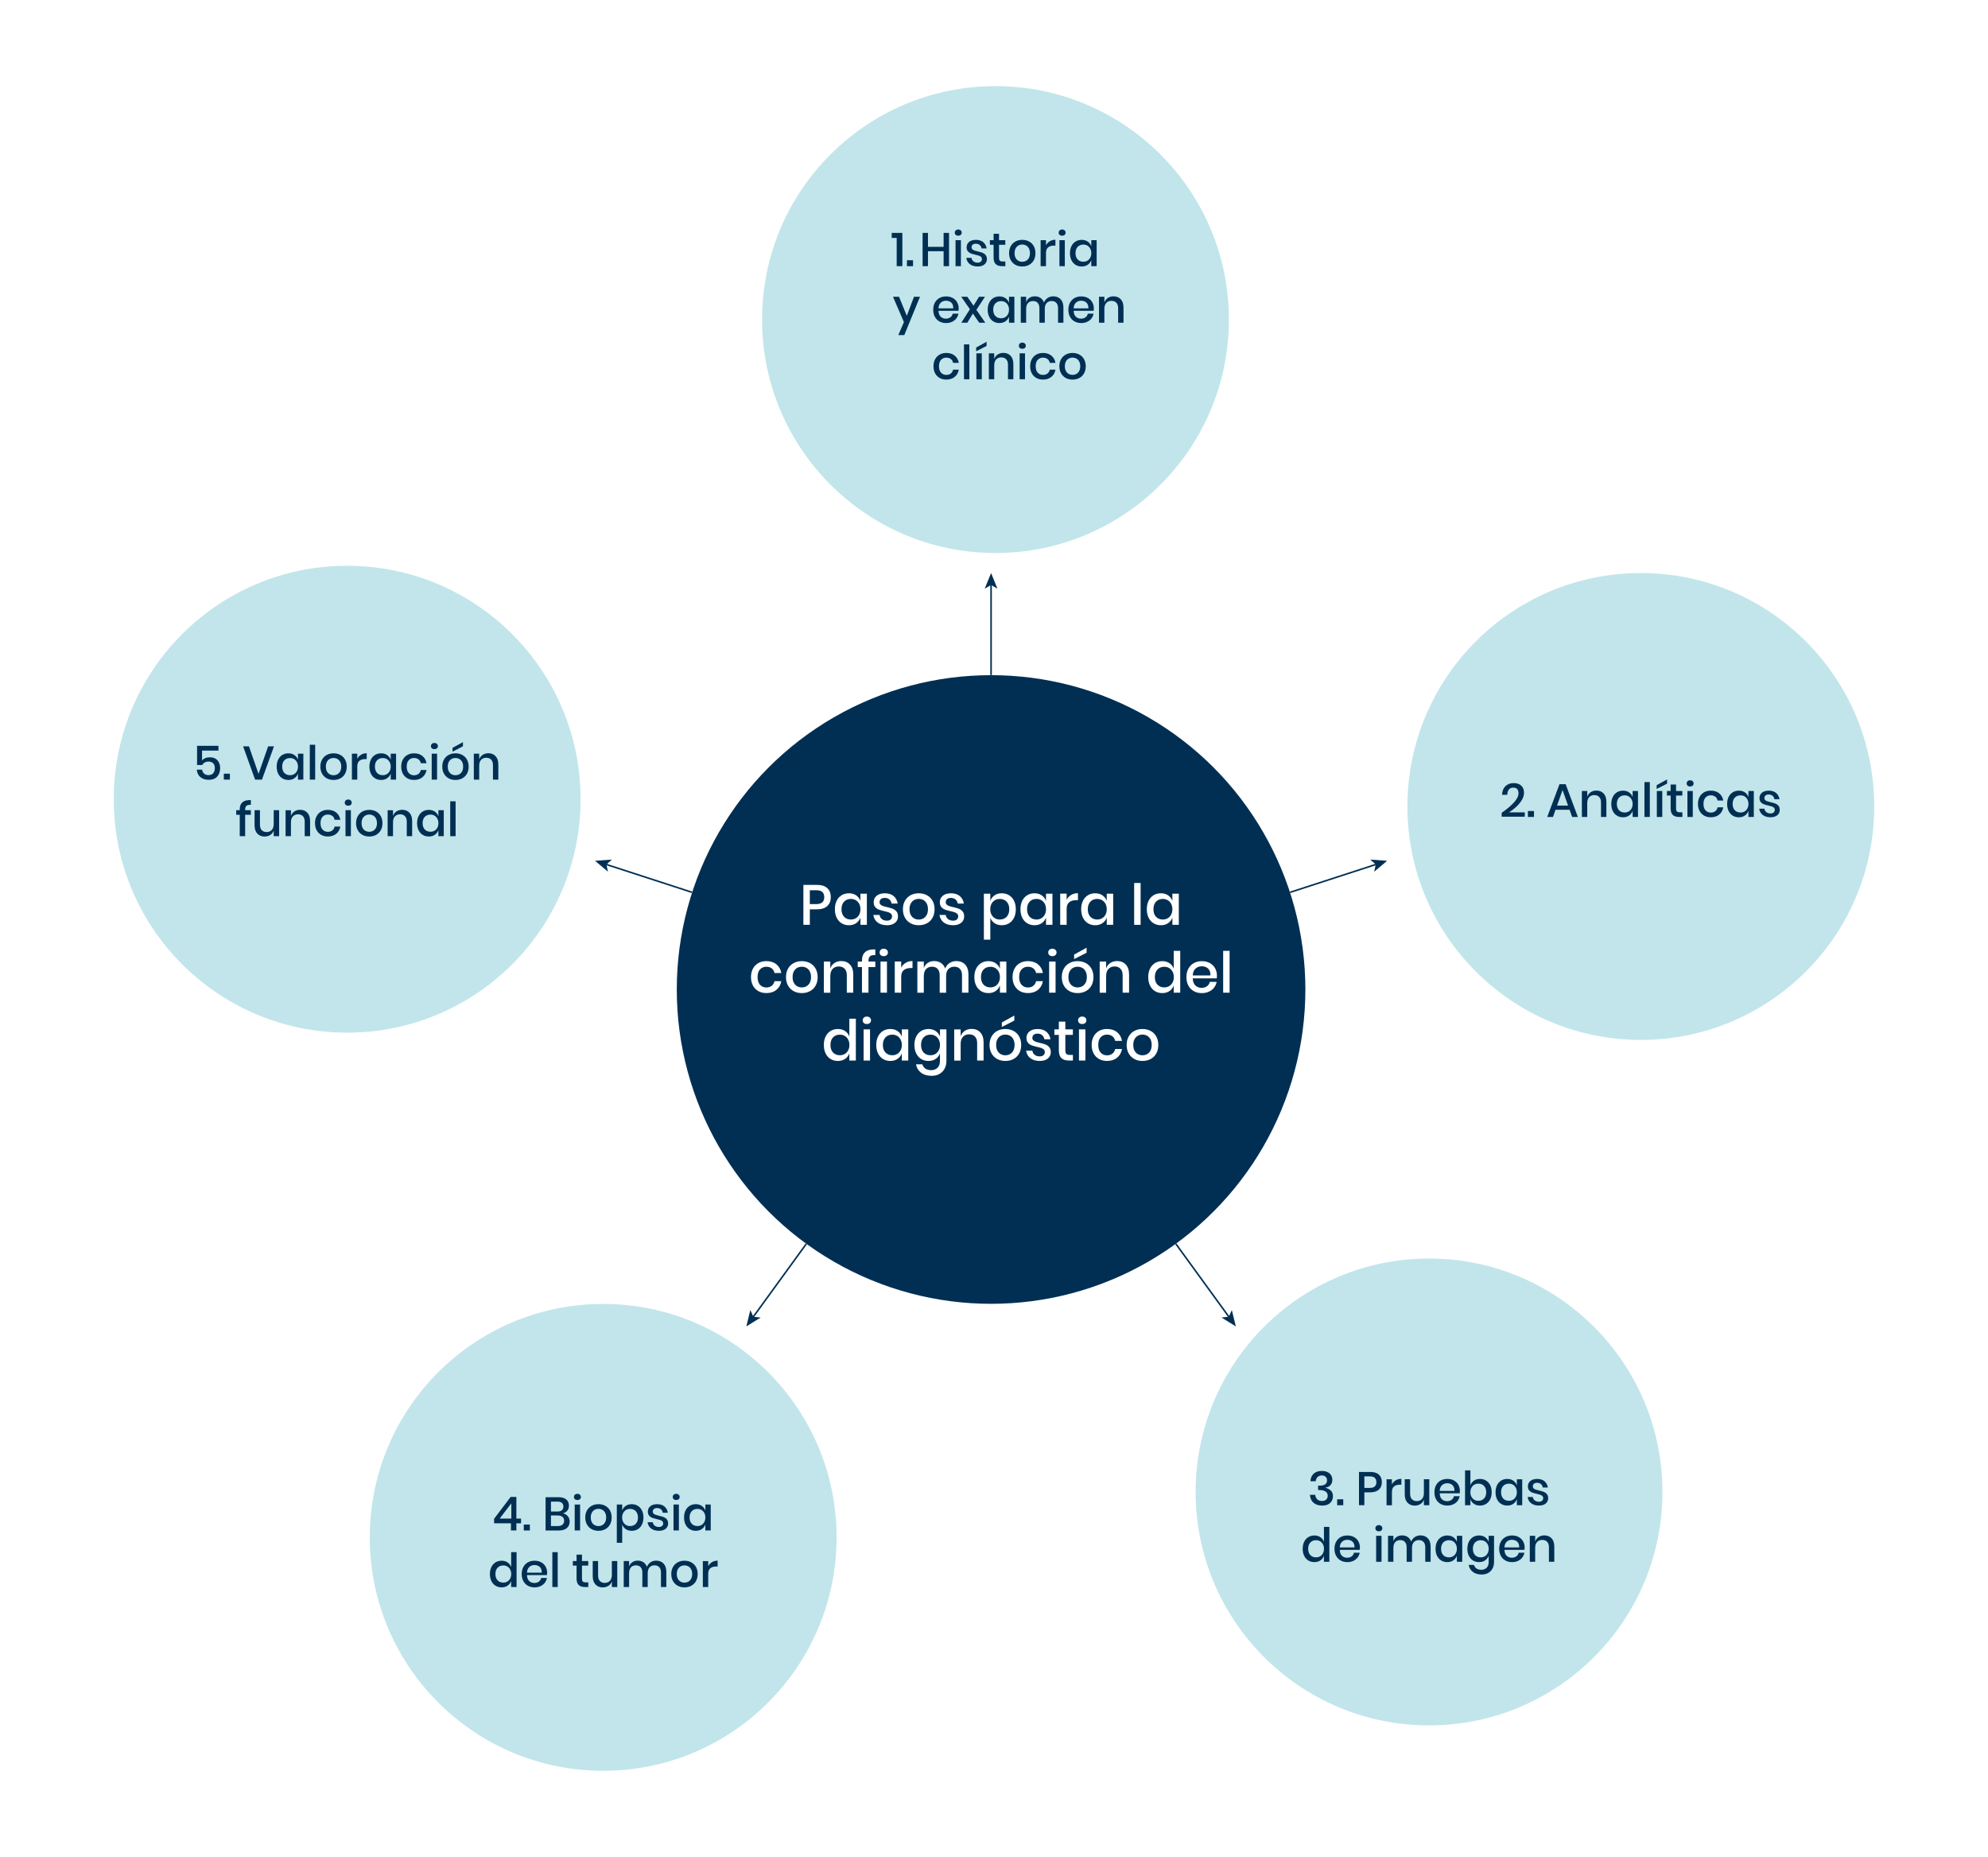 <svg xmlns="http://www.w3.org/2000/svg" id="Capa_2" data-name="Capa 2" viewBox="0 0 1265.7 1182.13"><g id="Capa_1-2" data-name="Capa 1"><g><rect width="1265.7" height="1182.13" style="fill: #fff;"></rect><g><circle cx="633.79" cy="203.44" r="148.6" style="fill: #84ccd6; opacity: .5;"></circle><circle cx="630.99" cy="629.91" r="200.1" style="fill: #002f53;"></circle><g><path d="M515.59,578.88v9.86h-4.1v-25.42h8.64c2.93,0,5.13.7,6.61,2.09,1.48,1.39,2.21,3.3,2.21,5.72s-.76,4.29-2.27,5.67c-1.51,1.38-3.7,2.07-6.55,2.07h-4.54ZM524.77,571.14c0-1.44-.4-2.54-1.21-3.29-.8-.76-2.09-1.13-3.87-1.13h-4.1v8.82h4.1c3.38,0,5.08-1.46,5.08-4.39Z" style="fill: #fff;"></path><path d="M545.11,569.99c1.27.89,2.17,2.06,2.7,3.53v-4.61h4.1v19.84h-4.1v-4.61c-.53,1.46-1.43,2.64-2.7,3.53-1.27.89-2.81,1.33-4.61,1.33s-3.27-.41-4.62-1.22c-1.36-.82-2.42-1.99-3.19-3.53-.77-1.54-1.15-3.35-1.15-5.44s.38-3.86,1.15-5.4,1.83-2.71,3.19-3.53c1.36-.82,2.9-1.22,4.62-1.22s3.34.44,4.61,1.33ZM537.39,574c-1.09,1.17-1.64,2.77-1.64,4.81s.55,3.64,1.64,4.81c1.09,1.16,2.55,1.75,4.37,1.75,1.15,0,2.18-.27,3.1-.81s1.63-1.3,2.16-2.29c.53-.98.79-2.14.79-3.46s-.26-2.44-.79-3.44c-.53-1-1.25-1.76-2.16-2.3s-1.94-.81-3.1-.81c-1.82,0-3.28.58-4.37,1.75Z" style="fill: #fff;"></path><path d="M568.96,570.44c1.4,1.19,2.26,2.78,2.57,4.77h-3.89c-.17-1.08-.63-1.95-1.39-2.61-.76-.66-1.76-.99-3.01-.99-1.03,0-1.83.25-2.39.74-.56.49-.85,1.16-.85,2,0,.62.2,1.13.61,1.51.41.38.92.68,1.53.9s1.48.46,2.61.72c1.49.34,2.69.68,3.62,1.04.92.36,1.71.93,2.38,1.71s.99,1.84.99,3.19c0,1.66-.63,3-1.89,4.03-1.26,1.03-2.96,1.55-5.09,1.55-2.47,0-4.47-.58-5.99-1.73-1.52-1.15-2.44-2.76-2.75-4.82h4c.12,1.08.6,1.96,1.44,2.63.84.67,1.94,1.01,3.31,1.01.98,0,1.76-.26,2.32-.77.56-.52.85-1.17.85-1.96,0-.7-.21-1.25-.65-1.66-.43-.41-.97-.73-1.62-.95s-1.54-.46-2.66-.7c-1.44-.34-2.61-.67-3.51-1.01s-1.67-.88-2.3-1.64c-.64-.76-.95-1.78-.95-3.08,0-1.68.63-3.04,1.89-4.09,1.26-1.04,3.01-1.57,5.24-1.57s4.19.59,5.6,1.78Z" style="fill: #fff;"></path><path d="M590.11,569.88c1.54.82,2.74,1.99,3.6,3.53s1.3,3.34,1.3,5.4-.43,3.9-1.3,5.44c-.86,1.54-2.06,2.71-3.6,3.53-1.54.82-3.26,1.22-5.18,1.22s-3.64-.41-5.17-1.22c-1.52-.82-2.72-2-3.6-3.55-.88-1.55-1.31-3.35-1.31-5.42s.44-3.86,1.31-5.4c.88-1.54,2.08-2.71,3.6-3.53,1.52-.82,3.25-1.22,5.17-1.22s3.65.41,5.18,1.22ZM582.01,572.94c-.89.48-1.6,1.22-2.14,2.21s-.81,2.21-.81,3.65.27,2.69.81,3.67,1.25,1.72,2.14,2.2c.89.48,1.86.72,2.92.72s2.03-.24,2.92-.72c.89-.48,1.6-1.21,2.14-2.2.54-.98.81-2.21.81-3.67s-.27-2.66-.81-3.65c-.54-1-1.25-1.73-2.14-2.21-.89-.48-1.86-.72-2.92-.72s-2.03.24-2.92.72Z" style="fill: #fff;"></path><path d="M611.08,570.44c1.4,1.19,2.26,2.78,2.57,4.77h-3.89c-.17-1.08-.63-1.95-1.39-2.61-.76-.66-1.76-.99-3.01-.99-1.03,0-1.83.25-2.39.74-.56.49-.85,1.16-.85,2,0,.62.2,1.13.61,1.51s.92.68,1.53.9c.61.22,1.48.46,2.61.72,1.49.34,2.69.68,3.62,1.04.92.36,1.72.93,2.38,1.71.66.78.99,1.84.99,3.19,0,1.66-.63,3-1.89,4.03-1.26,1.03-2.96,1.55-5.09,1.55-2.47,0-4.47-.58-5.99-1.73-1.53-1.15-2.44-2.76-2.75-4.82h4c.12,1.08.6,1.96,1.44,2.63.84.67,1.94,1.01,3.31,1.01.98,0,1.76-.26,2.32-.77.56-.52.85-1.17.85-1.96,0-.7-.22-1.25-.65-1.66s-.97-.73-1.62-.95c-.65-.23-1.54-.46-2.66-.7-1.44-.34-2.61-.67-3.51-1.01-.9-.34-1.67-.88-2.3-1.64-.64-.76-.96-1.78-.96-3.08,0-1.68.63-3.04,1.89-4.09,1.26-1.04,3.01-1.57,5.24-1.57s4.19.59,5.6,1.78Z" style="fill: #fff;"></path><path d="M642.4,569.88c1.36.82,2.42,1.99,3.19,3.53.77,1.54,1.15,3.34,1.15,5.4s-.38,3.9-1.15,5.44c-.77,1.54-1.83,2.71-3.19,3.53-1.36.82-2.9,1.22-4.63,1.22s-3.34-.44-4.61-1.33c-1.27-.89-2.16-2.06-2.66-3.53v14.04h-4.1v-29.27h4.1v4.61c.5-1.46,1.39-2.64,2.66-3.53,1.27-.89,2.81-1.33,4.61-1.33s3.27.41,4.63,1.22ZM633.42,573.07c-.91.54-1.63,1.31-2.16,2.3-.53,1-.79,2.14-.79,3.44s.26,2.47.79,3.46c.53.98,1.25,1.75,2.16,2.29s1.94.81,3.1.81c1.82,0,3.29-.58,4.39-1.75,1.1-1.16,1.66-2.77,1.66-4.81s-.55-3.61-1.66-4.79c-1.11-1.18-2.57-1.76-4.39-1.76-1.15,0-2.18.27-3.1.81Z" style="fill: #fff;"></path><path d="M663.26,569.99c1.27.89,2.17,2.06,2.7,3.53v-4.61h4.1v19.84h-4.1v-4.61c-.53,1.46-1.43,2.64-2.7,3.53-1.27.89-2.81,1.33-4.61,1.33s-3.27-.41-4.62-1.22c-1.36-.82-2.42-1.99-3.19-3.53-.77-1.54-1.15-3.35-1.15-5.44s.38-3.86,1.15-5.4,1.83-2.71,3.19-3.53c1.36-.82,2.9-1.22,4.62-1.22s3.34.44,4.61,1.33ZM655.54,574c-1.09,1.17-1.64,2.77-1.64,4.81s.55,3.64,1.64,4.81c1.09,1.16,2.55,1.75,4.37,1.75,1.15,0,2.18-.27,3.1-.81s1.63-1.3,2.16-2.29c.53-.98.79-2.14.79-3.46s-.26-2.44-.79-3.44c-.53-1-1.25-1.76-2.16-2.3s-1.94-.81-3.1-.81c-1.82,0-3.28.58-4.37,1.75Z" style="fill: #fff;"></path><path d="M681.98,569.72c1.25-.76,2.69-1.13,4.32-1.13v4.46h-1.22c-1.8,0-3.25.44-4.34,1.31s-1.64,2.32-1.64,4.34v10.04h-4.1v-19.84h4.1v3.89c.67-1.3,1.63-2.32,2.88-3.08Z" style="fill: #fff;"></path><path d="M701.93,569.99c1.27.89,2.17,2.06,2.7,3.53v-4.61h4.1v19.84h-4.1v-4.61c-.53,1.46-1.43,2.64-2.7,3.53-1.27.89-2.81,1.33-4.61,1.33s-3.27-.41-4.63-1.22c-1.36-.82-2.42-1.99-3.19-3.53-.77-1.54-1.15-3.35-1.15-5.44s.38-3.86,1.15-5.4,1.83-2.71,3.19-3.53c1.36-.82,2.9-1.22,4.63-1.22s3.33.44,4.61,1.33ZM694.21,574c-1.09,1.17-1.64,2.77-1.64,4.81s.54,3.64,1.64,4.81c1.09,1.16,2.55,1.75,4.37,1.75,1.15,0,2.18-.27,3.1-.81s1.63-1.3,2.16-2.29c.53-.98.79-2.14.79-3.46s-.26-2.44-.79-3.44c-.53-1-1.25-1.76-2.16-2.3s-1.94-.81-3.1-.81c-1.82,0-3.28.58-4.37,1.75Z" style="fill: #fff;"></path><path d="M726.19,562.11v26.64h-4.1v-26.64h4.1Z" style="fill: #fff;"></path><path d="M743.72,569.99c1.27.89,2.17,2.06,2.7,3.53v-4.61h4.1v19.84h-4.1v-4.61c-.53,1.46-1.43,2.64-2.7,3.53-1.27.89-2.81,1.33-4.61,1.33s-3.27-.41-4.63-1.22c-1.36-.82-2.42-1.99-3.19-3.53-.77-1.54-1.15-3.35-1.15-5.44s.38-3.86,1.15-5.4c.77-1.54,1.83-2.71,3.19-3.53,1.36-.82,2.9-1.22,4.63-1.22s3.34.44,4.61,1.33ZM736,574c-1.09,1.17-1.64,2.77-1.64,4.81s.54,3.64,1.64,4.81c1.09,1.16,2.55,1.75,4.37,1.75,1.15,0,2.18-.27,3.1-.81s1.63-1.3,2.16-2.29c.53-.98.79-2.14.79-3.46s-.27-2.44-.79-3.44c-.53-1-1.25-1.76-2.16-2.3s-1.94-.81-3.1-.81c-1.82,0-3.28.58-4.37,1.75Z" style="fill: #fff;"></path><path d="M494.32,613.89c1.68,1.36,2.72,3.2,3.13,5.53h-4.36c-.24-1.25-.82-2.23-1.75-2.93-.92-.71-2.08-1.06-3.47-1.06-1.58,0-2.9.56-3.96,1.67-1.06,1.12-1.58,2.75-1.58,4.91s.53,3.8,1.58,4.93c1.06,1.13,2.38,1.69,3.96,1.69,1.39,0,2.55-.36,3.47-1.08.92-.72,1.51-1.7,1.75-2.95h4.36c-.41,2.33-1.45,4.18-3.13,5.54s-3.8,2.05-6.37,2.05c-1.92,0-3.62-.41-5.09-1.22-1.48-.82-2.63-1.99-3.47-3.53-.84-1.54-1.26-3.35-1.26-5.44s.42-3.86,1.26-5.4c.84-1.54,2-2.71,3.47-3.53,1.48-.82,3.17-1.22,5.09-1.22,2.57,0,4.69.68,6.37,2.03Z" style="fill: #fff;"></path><path d="M515.67,613.08c1.54.82,2.74,1.99,3.6,3.53.87,1.54,1.3,3.34,1.3,5.4s-.43,3.9-1.3,5.44c-.86,1.54-2.06,2.71-3.6,3.53-1.54.82-3.26,1.22-5.18,1.22s-3.64-.41-5.17-1.22c-1.52-.82-2.72-2-3.6-3.55-.88-1.55-1.31-3.35-1.31-5.42s.44-3.86,1.31-5.4c.88-1.54,2.08-2.71,3.6-3.53,1.52-.82,3.25-1.22,5.17-1.22s3.65.41,5.18,1.22ZM507.57,616.14c-.89.48-1.6,1.22-2.14,2.21-.54,1-.81,2.21-.81,3.65s.27,2.69.81,3.67c.54.98,1.25,1.72,2.14,2.2.89.48,1.86.72,2.92.72s2.03-.24,2.92-.72c.89-.48,1.6-1.21,2.14-2.2s.81-2.21.81-3.67-.27-2.66-.81-3.65-1.25-1.73-2.14-2.21c-.89-.48-1.86-.72-2.92-.72s-2.03.24-2.92.72Z" style="fill: #fff;"></path><path d="M541.15,614.02c1.39,1.49,2.09,3.61,2.09,6.37v11.56h-4.1v-11.12c0-1.78-.46-3.15-1.37-4.12s-2.16-1.46-3.74-1.46-2.94.52-3.92,1.57-1.48,2.57-1.48,4.59v10.55h-4.1v-19.84h4.1v4.36c.53-1.49,1.42-2.64,2.66-3.46,1.25-.82,2.69-1.22,4.32-1.22,2.3,0,4.15.74,5.54,2.23Z" style="fill: #fff;"></path><path d="M553.9,608.78c-.65.59-.97,1.59-.97,3.01v.32h4.36v3.53h-4.36v16.31h-4.14v-16.31h-2.7v-3.53h2.7v-.65c0-2.42.71-4.24,2.12-5.45,1.42-1.21,3.54-1.75,6.37-1.6v3.6c-1.61-.07-2.74.19-3.38.77Z" style="fill: #fff;"></path><path d="M560.74,604.62c.48-.46,1.12-.68,1.91-.68s1.43.23,1.93.68c.49.46.74,1.03.74,1.73s-.25,1.26-.74,1.69c-.49.43-1.13.65-1.93.65s-1.43-.22-1.91-.65c-.48-.43-.72-1-.72-1.69s.24-1.27.72-1.73ZM564.7,612.11v19.84h-4.1v-19.84h4.1Z" style="fill: #fff;"></path><path d="M576.65,612.92c1.25-.76,2.69-1.13,4.32-1.13v4.46h-1.22c-1.8,0-3.25.44-4.34,1.31-1.09.88-1.64,2.32-1.64,4.34v10.04h-4.1v-19.84h4.1v3.89c.67-1.3,1.63-2.32,2.88-3.08Z" style="fill: #fff;"></path><path d="M614.47,614.02c1.4,1.49,2.11,3.61,2.11,6.37v11.56h-4.1v-11.12c0-1.73-.43-3.07-1.3-4.01s-2.05-1.42-3.56-1.42c-1.61,0-2.89.51-3.83,1.53-.95,1.02-1.42,2.51-1.42,4.48v10.55h-4.1v-11.12c0-1.73-.43-3.07-1.3-4.01-.86-.95-2.05-1.42-3.56-1.42-1.61,0-2.89.51-3.83,1.53-.95,1.02-1.42,2.51-1.42,4.48v10.55h-4.1v-19.84h4.1v4.14c.5-1.44,1.34-2.54,2.52-3.31,1.18-.77,2.56-1.15,4.14-1.15s3.09.41,4.3,1.22c1.21.82,2.09,1.99,2.65,3.53.58-1.49,1.5-2.65,2.77-3.49,1.27-.84,2.71-1.26,4.32-1.26,2.35,0,4.23.74,5.63,2.23Z" style="fill: #fff;"></path><path d="M633.92,613.19c1.27.89,2.17,2.06,2.7,3.53v-4.61h4.1v19.84h-4.1v-4.61c-.53,1.46-1.43,2.64-2.7,3.53-1.27.89-2.81,1.33-4.61,1.33s-3.27-.41-4.63-1.22c-1.36-.82-2.42-1.99-3.19-3.53-.77-1.54-1.15-3.35-1.15-5.44s.38-3.86,1.15-5.4c.77-1.54,1.83-2.71,3.19-3.53,1.36-.82,2.9-1.22,4.63-1.22s3.34.44,4.61,1.33ZM626.2,617.2c-1.09,1.17-1.64,2.77-1.64,4.81s.54,3.64,1.64,4.81c1.09,1.16,2.55,1.75,4.37,1.75,1.15,0,2.18-.27,3.1-.81s1.63-1.3,2.16-2.29c.53-.98.79-2.14.79-3.46s-.27-2.44-.79-3.44c-.53-1-1.25-1.76-2.16-2.3s-1.94-.81-3.1-.81c-1.82,0-3.28.58-4.37,1.75Z" style="fill: #fff;"></path><path d="M660.85,613.89c1.68,1.36,2.72,3.2,3.13,5.53h-4.36c-.24-1.25-.82-2.23-1.75-2.93-.92-.71-2.08-1.06-3.47-1.06-1.58,0-2.9.56-3.96,1.67-1.06,1.12-1.58,2.75-1.58,4.91s.53,3.8,1.58,4.93c1.06,1.13,2.38,1.69,3.96,1.69,1.39,0,2.55-.36,3.47-1.08.92-.72,1.51-1.7,1.75-2.95h4.36c-.41,2.33-1.45,4.18-3.13,5.54s-3.8,2.05-6.37,2.05c-1.92,0-3.62-.41-5.09-1.22-1.48-.82-2.63-1.99-3.47-3.53-.84-1.54-1.26-3.35-1.26-5.44s.42-3.86,1.26-5.4c.84-1.54,2-2.71,3.47-3.53,1.48-.82,3.17-1.22,5.09-1.22,2.57,0,4.69.68,6.37,2.03Z" style="fill: #fff;"></path><path d="M668.09,604.62c.48-.46,1.12-.68,1.91-.68s1.43.23,1.93.68c.49.46.74,1.03.74,1.73s-.25,1.26-.74,1.69c-.49.43-1.13.65-1.93.65s-1.43-.22-1.91-.65c-.48-.43-.72-1-.72-1.69s.24-1.27.72-1.73ZM672.05,612.11v19.84h-4.1v-19.84h4.1Z" style="fill: #fff;"></path><path d="M691.27,613.08c1.54.82,2.74,1.99,3.6,3.53.86,1.54,1.3,3.34,1.3,5.4s-.43,3.9-1.3,5.44c-.86,1.54-2.06,2.71-3.6,3.53-1.54.82-3.26,1.22-5.18,1.22s-3.64-.41-5.17-1.22c-1.53-.82-2.72-2-3.6-3.55-.88-1.55-1.31-3.35-1.31-5.42s.44-3.86,1.31-5.4,2.08-2.71,3.6-3.53c1.52-.82,3.25-1.22,5.17-1.22s3.65.41,5.18,1.22ZM683.17,616.14c-.89.48-1.6,1.22-2.14,2.21s-.81,2.21-.81,3.65.27,2.69.81,3.67,1.25,1.72,2.14,2.2c.89.48,1.86.72,2.92.72s2.03-.24,2.92-.72c.89-.48,1.6-1.21,2.14-2.2.54-.98.81-2.21.81-3.67s-.27-2.66-.81-3.65c-.54-1-1.25-1.73-2.14-2.21-.89-.48-1.86-.72-2.92-.72s-2.03.24-2.92.72ZM691.81,606.49l-7.96,4.07v-2.88l7.96-4.39v3.2Z" style="fill: #fff;"></path><path d="M716.76,614.02c1.39,1.49,2.09,3.61,2.09,6.37v11.56h-4.1v-11.12c0-1.78-.46-3.15-1.37-4.12s-2.16-1.46-3.74-1.46-2.94.52-3.92,1.57-1.48,2.57-1.48,4.59v10.55h-4.1v-19.84h4.1v4.36c.53-1.49,1.42-2.64,2.66-3.46,1.25-.82,2.69-1.22,4.32-1.22,2.3,0,4.15.74,5.54,2.23Z" style="fill: #fff;"></path><path d="M744.62,613.19c1.27.89,2.16,2.06,2.66,3.53v-11.41h4.14v26.64h-4.14v-4.61c-.5,1.46-1.39,2.64-2.66,3.53-1.27.89-2.81,1.33-4.61,1.33s-3.27-.41-4.63-1.22c-1.36-.82-2.42-1.99-3.19-3.53-.77-1.54-1.15-3.35-1.15-5.44s.38-3.86,1.15-5.4c.77-1.54,1.83-2.71,3.19-3.53,1.36-.82,2.9-1.22,4.63-1.22s3.33.44,4.61,1.33ZM736.9,617.2c-1.09,1.17-1.64,2.77-1.64,4.81s.55,3.64,1.64,4.81,2.55,1.75,4.38,1.75c1.15,0,2.18-.27,3.1-.81s1.63-1.3,2.16-2.29c.53-.98.79-2.14.79-3.46s-.26-2.44-.79-3.44c-.53-1-1.25-1.76-2.16-2.3s-1.94-.81-3.1-.81c-1.82,0-3.28.58-4.38,1.75Z" style="fill: #fff;"></path><path d="M774.65,622.84h-15.26c.07,2.04.64,3.55,1.69,4.54,1.06.98,2.36,1.48,3.92,1.48,1.37,0,2.53-.35,3.47-1.04.95-.7,1.53-1.62,1.75-2.77h4.39c-.26,1.39-.82,2.63-1.66,3.71-.84,1.08-1.93,1.93-3.28,2.54s-2.84.92-4.5.92c-1.92,0-3.62-.41-5.09-1.22-1.48-.82-2.63-1.99-3.47-3.53-.84-1.54-1.26-3.35-1.26-5.44s.42-3.86,1.26-5.4,2-2.71,3.47-3.53c1.48-.82,3.17-1.22,5.09-1.22s3.64.4,5.09,1.21c1.45.8,2.57,1.91,3.35,3.31.78,1.4,1.17,2.97,1.17,4.7,0,.67-.05,1.26-.14,1.76ZM769.98,617.71c-.49-.88-1.16-1.52-2.02-1.94-.85-.42-1.78-.63-2.79-.63-1.61,0-2.95.49-4.03,1.48-1.08.98-1.67,2.44-1.76,4.36h11.27c.05-1.3-.17-2.38-.67-3.26Z" style="fill: #fff;"></path><path d="M782.85,605.31v26.64h-4.1v-26.64h4.1Z" style="fill: #fff;"></path><path d="M538.09,656.39c1.27.89,2.16,2.06,2.66,3.53v-11.41h4.14v26.64h-4.14v-4.61c-.5,1.46-1.39,2.64-2.66,3.53-1.27.89-2.81,1.33-4.61,1.33s-3.27-.41-4.63-1.22c-1.36-.82-2.42-1.99-3.19-3.53-.77-1.54-1.15-3.35-1.15-5.44s.38-3.86,1.15-5.4c.77-1.54,1.83-2.71,3.19-3.53,1.36-.82,2.9-1.22,4.63-1.22s3.34.44,4.61,1.33ZM530.37,660.4c-1.09,1.17-1.64,2.77-1.64,4.81s.54,3.64,1.64,4.81c1.09,1.16,2.55,1.75,4.37,1.75,1.15,0,2.18-.27,3.1-.81s1.63-1.3,2.16-2.29c.53-.98.79-2.14.79-3.46s-.27-2.44-.79-3.44c-.53-1-1.25-1.76-2.16-2.3s-1.94-.81-3.1-.81c-1.82,0-3.28.58-4.37,1.75Z" style="fill: #fff;"></path><path d="M549.97,647.82c.48-.46,1.12-.68,1.91-.68s1.43.23,1.93.68c.49.46.74,1.03.74,1.73s-.25,1.26-.74,1.69c-.49.43-1.13.65-1.93.65s-1.43-.22-1.91-.65c-.48-.43-.72-1-.72-1.69s.24-1.27.72-1.73ZM553.93,655.31v19.84h-4.1v-19.84h4.1Z" style="fill: #fff;"></path><path d="M571.46,656.39c1.27.89,2.17,2.06,2.7,3.53v-4.61h4.1v19.84h-4.1v-4.61c-.53,1.46-1.43,2.64-2.7,3.53-1.27.89-2.81,1.33-4.61,1.33s-3.27-.41-4.63-1.22c-1.36-.82-2.42-1.99-3.19-3.53-.77-1.54-1.15-3.35-1.15-5.44s.38-3.86,1.15-5.4c.77-1.54,1.83-2.71,3.19-3.53,1.36-.82,2.9-1.22,4.63-1.22s3.34.44,4.61,1.33ZM563.74,660.4c-1.09,1.17-1.64,2.77-1.64,4.81s.54,3.64,1.64,4.81c1.09,1.16,2.55,1.75,4.37,1.75,1.15,0,2.18-.27,3.1-.81s1.63-1.3,2.16-2.29c.53-.98.79-2.14.79-3.46s-.27-2.44-.79-3.44c-.53-1-1.25-1.76-2.16-2.3s-1.94-.81-3.1-.81c-1.82,0-3.28.58-4.37,1.75Z" style="fill: #fff;"></path><path d="M595.76,656.39c1.27.89,2.17,2.06,2.7,3.53v-4.61h4.1v20.05c0,1.85-.38,3.49-1.13,4.91-.76,1.43-1.84,2.55-3.26,3.37-1.42.82-3.1,1.22-5.04,1.22-2.78,0-5.03-.66-6.75-1.98-1.72-1.32-2.79-3.11-3.22-5.36h4.07c.34,1.18.98,2.09,1.94,2.75s2.18.99,3.67.99c1.63,0,2.98-.5,4.03-1.51,1.06-1.01,1.58-2.47,1.58-4.39v-4.82c-.53,1.46-1.43,2.64-2.7,3.53-1.27.89-2.81,1.33-4.61,1.33s-3.27-.41-4.62-1.22c-1.36-.82-2.42-1.99-3.19-3.53-.77-1.54-1.15-3.35-1.15-5.44s.38-3.86,1.15-5.4,1.83-2.71,3.19-3.53c1.36-.82,2.9-1.22,4.62-1.22s3.34.44,4.61,1.33ZM588.04,660.4c-1.09,1.17-1.64,2.77-1.64,4.81s.55,3.64,1.64,4.81c1.09,1.16,2.55,1.75,4.37,1.75,1.15,0,2.18-.27,3.1-.81s1.63-1.3,2.16-2.29c.53-.98.79-2.14.79-3.46s-.26-2.44-.79-3.44c-.53-1-1.25-1.76-2.16-2.3s-1.94-.81-3.1-.81c-1.82,0-3.28.58-4.37,1.75Z" style="fill: #fff;"></path><path d="M624.13,657.22c1.39,1.49,2.09,3.61,2.09,6.37v11.56h-4.1v-11.12c0-1.78-.46-3.15-1.37-4.12s-2.16-1.46-3.74-1.46-2.94.52-3.92,1.57-1.48,2.57-1.48,4.59v10.55h-4.1v-19.84h4.1v4.36c.53-1.49,1.42-2.64,2.66-3.46,1.25-.82,2.69-1.22,4.32-1.22,2.3,0,4.15.74,5.54,2.23Z" style="fill: #fff;"></path><path d="M645.26,656.28c1.54.82,2.74,1.99,3.6,3.53s1.3,3.34,1.3,5.4-.43,3.9-1.3,5.44c-.86,1.54-2.06,2.71-3.6,3.53-1.54.82-3.26,1.22-5.18,1.22s-3.64-.41-5.17-1.22c-1.52-.82-2.72-2-3.6-3.55-.88-1.55-1.31-3.35-1.31-5.42s.44-3.86,1.31-5.4c.88-1.54,2.08-2.71,3.6-3.53,1.52-.82,3.25-1.22,5.17-1.22s3.65.41,5.18,1.22ZM637.16,659.34c-.89.48-1.6,1.22-2.14,2.21s-.81,2.21-.81,3.65.27,2.69.81,3.67,1.25,1.72,2.14,2.2c.89.48,1.86.72,2.92.72s2.03-.24,2.92-.72c.89-.48,1.6-1.21,2.14-2.2.54-.98.81-2.21.81-3.67s-.27-2.66-.81-3.65c-.54-1-1.25-1.73-2.14-2.21-.89-.48-1.86-.72-2.92-.72s-2.03.24-2.92.72ZM645.8,649.69l-7.96,4.07v-2.88l7.96-4.39v3.2Z" style="fill: #fff;"></path><path d="M666.23,656.84c1.4,1.19,2.26,2.78,2.57,4.77h-3.89c-.17-1.08-.63-1.95-1.39-2.61-.76-.66-1.76-.99-3.01-.99-1.03,0-1.83.25-2.39.74-.56.49-.85,1.16-.85,2,0,.62.2,1.13.61,1.51s.92.68,1.53.9c.61.22,1.48.46,2.61.72,1.49.34,2.69.68,3.62,1.04.92.36,1.72.93,2.38,1.71.66.78.99,1.84.99,3.19,0,1.66-.63,3-1.89,4.03-1.26,1.03-2.96,1.55-5.09,1.55-2.47,0-4.47-.58-5.99-1.73-1.53-1.15-2.44-2.76-2.75-4.82h4c.12,1.08.6,1.96,1.44,2.63.84.67,1.94,1.01,3.31,1.01.98,0,1.76-.26,2.32-.77.56-.52.85-1.17.85-1.96,0-.7-.22-1.25-.65-1.66s-.97-.73-1.62-.95c-.65-.23-1.54-.46-2.66-.7-1.44-.34-2.61-.67-3.51-1.01-.9-.34-1.67-.88-2.3-1.64-.64-.76-.96-1.78-.96-3.08,0-1.68.63-3.04,1.89-4.09,1.26-1.04,3.01-1.57,5.24-1.57s4.19.59,5.6,1.78Z" style="fill: #fff;"></path><path d="M683.1,671.58v3.56h-2.52c-2.11,0-3.71-.51-4.81-1.53-1.09-1.02-1.64-2.72-1.64-5.09v-9.72h-2.84v-3.49h2.84v-4.93h4.14v4.93h4.79v3.49h-4.79v9.79c0,1.13.21,1.91.63,2.34s1.16.65,2.21.65h1.98Z" style="fill: #fff;"></path><path d="M687.09,647.82c.48-.46,1.12-.68,1.91-.68s1.43.23,1.93.68c.49.46.74,1.03.74,1.73s-.25,1.26-.74,1.69c-.49.43-1.13.65-1.93.65s-1.43-.22-1.91-.65c-.48-.43-.72-1-.72-1.69s.24-1.27.72-1.73ZM691.05,655.31v19.84h-4.1v-19.84h4.1Z" style="fill: #fff;"></path><path d="M711.21,657.09c1.68,1.36,2.72,3.2,3.13,5.53h-4.36c-.24-1.25-.82-2.23-1.75-2.93-.92-.71-2.08-1.06-3.47-1.06-1.58,0-2.9.56-3.96,1.67-1.06,1.12-1.58,2.75-1.58,4.91s.53,3.8,1.58,4.93,2.38,1.69,3.96,1.69c1.39,0,2.55-.36,3.47-1.08.92-.72,1.51-1.7,1.75-2.95h4.36c-.41,2.33-1.45,4.18-3.13,5.54s-3.8,2.05-6.37,2.05c-1.92,0-3.62-.41-5.09-1.22-1.48-.82-2.63-1.99-3.47-3.53-.84-1.54-1.26-3.35-1.26-5.44s.42-3.86,1.26-5.4,2-2.71,3.47-3.53c1.48-.82,3.17-1.22,5.09-1.22,2.57,0,4.69.68,6.37,2.03Z" style="fill: #fff;"></path><path d="M732.56,656.28c1.54.82,2.74,1.99,3.6,3.53s1.3,3.34,1.3,5.4-.43,3.9-1.3,5.44c-.86,1.54-2.06,2.71-3.6,3.53-1.54.82-3.26,1.22-5.18,1.22s-3.64-.41-5.17-1.22c-1.52-.82-2.72-2-3.6-3.55-.88-1.55-1.31-3.35-1.31-5.42s.44-3.86,1.31-5.4c.88-1.54,2.08-2.71,3.6-3.53,1.52-.82,3.25-1.22,5.17-1.22s3.65.41,5.18,1.22ZM724.46,659.34c-.89.48-1.6,1.22-2.14,2.21s-.81,2.21-.81,3.65.27,2.69.81,3.67,1.25,1.72,2.14,2.2c.89.48,1.86.72,2.92.72s2.03-.24,2.92-.72c.89-.48,1.6-1.21,2.14-2.2.54-.98.81-2.21.81-3.67s-.27-2.66-.81-3.65c-.54-1-1.25-1.73-2.14-2.21-.89-.48-1.86-.72-2.92-.72s-2.03.24-2.92.72Z" style="fill: #fff;"></path></g><g><path d="M567.72,151.47v-3.21h6.78v21.18h-3.6v-17.97h-3.18Z" style="fill: #002f53;"></path><path d="M581.3,165.66v3.78h-3.87v-3.78h3.87Z" style="fill: #002f53;"></path><path d="M604.22,148.26v21.18h-3.45v-9.51h-9.96v9.51h-3.42v-21.18h3.42v8.88h9.96v-8.88h3.45Z" style="fill: #002f53;"></path><path d="M608.48,146.67c.4-.38.93-.57,1.59-.57s1.19.19,1.6.57.62.86.62,1.44-.21,1.05-.62,1.41-.94.54-1.6.54-1.19-.18-1.59-.54c-.4-.36-.6-.83-.6-1.41s.2-1.06.6-1.44ZM611.78,152.91v16.53h-3.42v-16.53h3.42Z" style="fill: #002f53;"></path><path d="M626.02,154.18c1.17.99,1.88,2.32,2.15,3.97h-3.24c-.14-.9-.53-1.62-1.16-2.17-.63-.55-1.47-.83-2.5-.83-.86,0-1.53.21-2,.62-.47.41-.71.96-.71,1.67,0,.52.17.94.51,1.26.34.32.76.57,1.27.75.51.18,1.23.38,2.17.6,1.24.28,2.25.57,3.02.87.77.3,1.43.77,1.98,1.42.55.65.83,1.54.83,2.65,0,1.38-.53,2.5-1.58,3.36-1.05.86-2.47,1.29-4.25,1.29-2.06,0-3.72-.48-5-1.44-1.27-.96-2.04-2.3-2.29-4.02h3.33c.1.9.5,1.63,1.2,2.19.7.56,1.62.84,2.76.84.82,0,1.46-.21,1.94-.65.47-.43.71-.97.71-1.63,0-.58-.18-1.04-.54-1.38-.36-.34-.81-.6-1.35-.79s-1.28-.38-2.22-.58c-1.2-.28-2.17-.56-2.92-.84s-1.39-.74-1.92-1.37c-.53-.63-.79-1.49-.79-2.57,0-1.4.52-2.54,1.57-3.4,1.05-.87,2.51-1.31,4.37-1.31s3.5.5,4.67,1.49Z" style="fill: #002f53;"></path><path d="M640.07,166.47v2.97h-2.1c-1.76,0-3.09-.42-4-1.28-.91-.85-1.37-2.26-1.37-4.24v-8.1h-2.37v-2.91h2.37v-4.11h3.45v4.11h3.99v2.91h-3.99v8.16c0,.94.18,1.59.53,1.95.35.36.96.54,1.85.54h1.65Z" style="fill: #002f53;"></path><path d="M655.16,153.72c1.28.68,2.28,1.66,3,2.94.72,1.28,1.08,2.78,1.08,4.5s-.36,3.25-1.08,4.53c-.72,1.28-1.72,2.26-3,2.94-1.28.68-2.72,1.02-4.32,1.02s-3.04-.34-4.3-1.02c-1.27-.68-2.27-1.67-3-2.96-.73-1.29-1.09-2.79-1.09-4.52s.36-3.22,1.09-4.5c.73-1.28,1.73-2.26,3-2.94,1.27-.68,2.7-1.02,4.3-1.02s3.04.34,4.32,1.02ZM648.41,156.27c-.74.4-1.33,1.02-1.79,1.84-.45.83-.67,1.84-.67,3.04s.22,2.24.67,3.06,1.04,1.43,1.79,1.83c.74.4,1.55.6,2.43.6s1.69-.2,2.43-.6c.74-.4,1.33-1.01,1.79-1.83.45-.82.67-1.84.67-3.06s-.22-2.21-.67-3.04c-.45-.83-1.05-1.44-1.79-1.84-.74-.4-1.55-.6-2.43-.6s-1.69.2-2.43.6Z" style="fill: #002f53;"></path><path d="M668.36,153.58c1.04-.63,2.24-.94,3.6-.94v3.72h-1.02c-1.5,0-2.71.37-3.62,1.09-.91.73-1.37,1.94-1.37,3.62v8.37h-3.42v-16.53h3.42v3.24c.56-1.08,1.36-1.93,2.4-2.57Z" style="fill: #002f53;"></path><path d="M674.63,146.67c.4-.38.93-.57,1.59-.57s1.19.19,1.6.57.62.86.62,1.44-.21,1.05-.62,1.41-.94.54-1.6.54-1.19-.18-1.59-.54c-.4-.36-.6-.83-.6-1.41s.2-1.06.6-1.44ZM677.93,152.91v16.53h-3.42v-16.53h3.42Z" style="fill: #002f53;"></path><path d="M692.54,153.81c1.06.74,1.81,1.72,2.25,2.94v-3.84h3.42v16.53h-3.42v-3.84c-.44,1.22-1.19,2.2-2.25,2.94-1.06.74-2.34,1.11-3.84,1.11s-2.73-.34-3.86-1.02c-1.13-.68-2.02-1.66-2.66-2.94-.64-1.28-.96-2.79-.96-4.53s.32-3.22.96-4.5c.64-1.28,1.52-2.26,2.66-2.94,1.13-.68,2.41-1.02,3.86-1.02s2.78.37,3.84,1.11ZM686.11,157.15c-.91.97-1.37,2.31-1.37,4s.46,3.04,1.37,4c.91.97,2.12,1.46,3.64,1.46.96,0,1.82-.22,2.58-.67s1.36-1.08,1.8-1.91c.44-.82.66-1.78.66-2.88s-.22-2.03-.66-2.86c-.44-.83-1.04-1.47-1.8-1.92-.76-.45-1.62-.67-2.58-.67-1.52,0-2.73.49-3.64,1.46Z" style="fill: #002f53;"></path><path d="M572.38,188.91l4.95,12.15,4.59-12.15h3.81l-9.99,24.39h-3.81l3.57-8.25-6.96-16.14h3.84Z" style="fill: #002f53;"></path><path d="M610.24,197.85h-12.72c.06,1.7.53,2.96,1.41,3.78s1.97,1.23,3.27,1.23c1.14,0,2.1-.29,2.89-.87.79-.58,1.28-1.35,1.46-2.31h3.66c-.22,1.16-.68,2.19-1.38,3.09-.7.9-1.61,1.6-2.73,2.12-1.12.51-2.37.76-3.75.76-1.6,0-3.01-.34-4.25-1.02s-2.2-1.66-2.89-2.94c-.7-1.28-1.05-2.79-1.05-4.53s.35-3.22,1.05-4.5c.7-1.28,1.66-2.26,2.89-2.94s2.64-1.02,4.25-1.02,3.03.33,4.25,1c1.21.67,2.14,1.59,2.79,2.76.65,1.17.98,2.47.98,3.92,0,.56-.04,1.05-.12,1.47ZM606.35,193.57c-.41-.73-.97-1.27-1.68-1.62-.71-.35-1.49-.52-2.33-.52-1.34,0-2.46.41-3.36,1.23-.9.82-1.39,2.03-1.47,3.63h9.39c.04-1.08-.14-1.98-.55-2.71Z" style="fill: #002f53;"></path><path d="M623.44,205.44l-4.05-5.85-3.54,5.85h-3.81l5.46-8.58-5.52-7.95h3.87l3.96,5.7,3.51-5.7h3.78l-5.46,8.34,5.67,8.19h-3.87Z" style="fill: #002f53;"></path><path d="M640.15,189.81c1.06.74,1.81,1.72,2.25,2.94v-3.84h3.42v16.53h-3.42v-3.84c-.44,1.22-1.19,2.2-2.25,2.94-1.06.74-2.34,1.11-3.84,1.11s-2.73-.34-3.86-1.02-2.01-1.66-2.65-2.94c-.64-1.28-.96-2.79-.96-4.53s.32-3.22.96-4.5c.64-1.28,1.52-2.26,2.65-2.94s2.42-1.02,3.86-1.02,2.78.37,3.84,1.11ZM633.71,193.15c-.91.97-1.36,2.31-1.36,4s.45,3.04,1.36,4c.91.97,2.12,1.46,3.65,1.46.96,0,1.82-.22,2.58-.67.76-.45,1.36-1.08,1.8-1.91.44-.82.66-1.78.66-2.88s-.22-2.03-.66-2.86-1.04-1.47-1.8-1.92c-.76-.45-1.62-.67-2.58-.67-1.52,0-2.74.49-3.65,1.46Z" style="fill: #002f53;"></path><path d="M675.29,190.5c1.17,1.24,1.75,3.01,1.75,5.31v9.63h-3.42v-9.27c0-1.44-.36-2.55-1.08-3.35-.72-.79-1.71-1.18-2.97-1.18-1.34,0-2.41.42-3.2,1.27-.79.85-1.19,2.1-1.19,3.74v8.79h-3.42v-9.27c0-1.44-.36-2.55-1.08-3.35-.72-.79-1.71-1.18-2.97-1.18-1.34,0-2.41.42-3.2,1.27-.79.85-1.19,2.1-1.19,3.74v8.79h-3.42v-16.53h3.42v3.45c.42-1.2,1.12-2.12,2.1-2.76.98-.64,2.13-.96,3.45-.96s2.57.34,3.58,1.02c1.01.68,1.75,1.66,2.21,2.94.48-1.24,1.25-2.21,2.31-2.91,1.06-.7,2.26-1.05,3.6-1.05,1.96,0,3.53.62,4.7,1.86Z" style="fill: #002f53;"></path><path d="M696.28,197.85h-12.72c.06,1.7.53,2.96,1.41,3.78s1.97,1.23,3.27,1.23c1.14,0,2.1-.29,2.89-.87.79-.58,1.28-1.35,1.46-2.31h3.66c-.22,1.16-.68,2.19-1.38,3.09-.7.9-1.61,1.6-2.73,2.12-1.12.51-2.37.76-3.75.76-1.6,0-3.01-.34-4.25-1.02s-2.2-1.66-2.89-2.94c-.7-1.28-1.05-2.79-1.05-4.53s.35-3.22,1.05-4.5c.7-1.28,1.66-2.26,2.89-2.94s2.64-1.02,4.25-1.02,3.03.33,4.25,1c1.21.67,2.14,1.59,2.79,2.76.65,1.17.98,2.47.98,3.92,0,.56-.04,1.05-.12,1.47ZM692.39,193.57c-.41-.73-.97-1.27-1.68-1.62-.71-.35-1.49-.52-2.33-.52-1.34,0-2.46.41-3.36,1.23-.9.82-1.39,2.03-1.47,3.63h9.39c.04-1.08-.14-1.98-.55-2.71Z" style="fill: #002f53;"></path><path d="M713.56,190.5c1.16,1.24,1.74,3.01,1.74,5.31v9.63h-3.42v-9.27c0-1.48-.38-2.62-1.14-3.44-.76-.81-1.8-1.21-3.12-1.21s-2.45.43-3.27,1.3-1.23,2.15-1.23,3.83v8.79h-3.42v-16.53h3.42v3.63c.44-1.24,1.18-2.2,2.22-2.88,1.04-.68,2.24-1.02,3.6-1.02,1.92,0,3.46.62,4.62,1.86Z" style="fill: #002f53;"></path><path d="M607.83,226.39c1.4,1.13,2.27,2.67,2.61,4.6h-3.63c-.2-1.04-.68-1.85-1.46-2.44s-1.74-.88-2.9-.88c-1.32,0-2.42.46-3.3,1.39-.88.93-1.32,2.29-1.32,4.09s.44,3.17,1.32,4.11c.88.94,1.98,1.41,3.3,1.41,1.16,0,2.12-.3,2.9-.9.77-.6,1.25-1.42,1.46-2.46h3.63c-.34,1.94-1.21,3.48-2.61,4.62-1.4,1.14-3.17,1.71-5.31,1.71-1.6,0-3.02-.34-4.25-1.02s-2.19-1.66-2.9-2.94c-.7-1.28-1.05-2.79-1.05-4.53s.35-3.22,1.05-4.5c.7-1.28,1.67-2.26,2.9-2.94s2.65-1.02,4.25-1.02c2.14,0,3.91.57,5.31,1.7Z" style="fill: #002f53;"></path><path d="M617.16,219.24v22.2h-3.42v-22.2h3.42Z" style="fill: #002f53;"></path><path d="M628.13,220.23l-6.63,3.39v-2.4l6.63-3.66v2.67ZM625.08,224.91v16.53h-3.45v-16.53h3.45Z" style="fill: #002f53;"></path><path d="M643.43,226.5c1.16,1.24,1.74,3.01,1.74,5.31v9.63h-3.42v-9.27c0-1.48-.38-2.62-1.14-3.44-.76-.81-1.8-1.21-3.12-1.21s-2.45.43-3.27,1.3c-.82.87-1.23,2.15-1.23,3.83v8.79h-3.42v-16.53h3.42v3.63c.44-1.24,1.18-2.2,2.22-2.88,1.04-.68,2.24-1.02,3.6-1.02,1.92,0,3.46.62,4.62,1.86Z" style="fill: #002f53;"></path><path d="M649.28,218.67c.4-.38.93-.57,1.59-.57s1.2.19,1.61.57.62.86.62,1.44-.21,1.05-.62,1.41-.95.54-1.61.54-1.19-.18-1.59-.54-.6-.83-.6-1.41.2-1.06.6-1.44ZM652.59,224.91v16.53h-3.42v-16.53h3.42Z" style="fill: #002f53;"></path><path d="M669.38,226.39c1.4,1.13,2.27,2.67,2.61,4.6h-3.63c-.2-1.04-.69-1.85-1.46-2.44s-1.74-.88-2.89-.88c-1.32,0-2.42.46-3.3,1.39-.88.93-1.32,2.29-1.32,4.09s.44,3.17,1.32,4.11c.88.94,1.98,1.41,3.3,1.41,1.16,0,2.12-.3,2.89-.9.77-.6,1.25-1.42,1.46-2.46h3.63c-.34,1.94-1.21,3.48-2.61,4.62-1.4,1.14-3.17,1.71-5.31,1.71-1.6,0-3.01-.34-4.25-1.02s-2.2-1.66-2.89-2.94c-.7-1.28-1.05-2.79-1.05-4.53s.35-3.22,1.05-4.5c.7-1.28,1.66-2.26,2.89-2.94s2.64-1.02,4.25-1.02c2.14,0,3.91.57,5.31,1.7Z" style="fill: #002f53;"></path><path d="M687.18,225.72c1.28.68,2.28,1.66,3,2.94.72,1.28,1.08,2.78,1.08,4.5s-.36,3.25-1.08,4.53c-.72,1.28-1.72,2.26-3,2.94-1.28.68-2.72,1.02-4.32,1.02s-3.04-.34-4.3-1.02c-1.27-.68-2.27-1.67-3-2.96-.73-1.29-1.1-2.79-1.1-4.52s.37-3.22,1.1-4.5c.73-1.28,1.73-2.26,3-2.94,1.27-.68,2.7-1.02,4.3-1.02s3.04.34,4.32,1.02ZM680.43,228.27c-.74.4-1.34,1.02-1.79,1.84-.45.83-.68,1.84-.68,3.04s.22,2.24.68,3.06c.45.82,1.04,1.43,1.79,1.83.74.4,1.55.6,2.43.6s1.69-.2,2.43-.6,1.33-1.01,1.79-1.83c.45-.82.67-1.84.67-3.06s-.23-2.21-.67-3.04c-.45-.83-1.04-1.44-1.79-1.84s-1.55-.6-2.43-.6-1.69.2-2.43.6Z" style="fill: #002f53;"></path></g><circle cx="1044.67" cy="513.4" r="148.6" style="fill: #84ccd6; opacity: .5;"></circle><g><path d="M963.86,510.87c1.95-2.13,2.92-4.1,2.92-5.92,0-1.08-.27-1.94-.79-2.58-.53-.64-1.38-.96-2.56-.96s-2.14.4-2.76,1.19c-.62.79-.97,1.92-1.05,3.38h-3.33c.14-2.42.88-4.27,2.24-5.55,1.35-1.28,3.08-1.92,5.17-1.92s3.68.55,4.85,1.64,1.75,2.59,1.75,4.51c0,1.54-.47,3.1-1.42,4.68-.95,1.58-2.16,3.04-3.62,4.37-1.46,1.33-2.97,2.47-4.53,3.43h10.05v2.79h-14.7v-2.52c3.24-2.22,5.83-4.4,7.78-6.53Z" style="fill: #002f53;"></path><path d="M976.65,516.29v3.78h-3.87v-3.78h3.87Z" style="fill: #002f53;"></path><path d="M999.3,515.48h-8.94l-1.62,4.59h-3.66l7.8-20.85h3.93l7.77,20.85h-3.66l-1.62-4.59ZM998.34,512.84l-3.51-9.9-3.51,9.9h7.02Z" style="fill: #002f53;"></path><path d="M1020.99,505.13c1.16,1.24,1.74,3.01,1.74,5.31v9.63h-3.42v-9.27c0-1.48-.38-2.62-1.14-3.44-.76-.81-1.8-1.21-3.12-1.21s-2.45.43-3.27,1.3-1.23,2.15-1.23,3.83v8.79h-3.42v-16.53h3.42v3.63c.44-1.24,1.18-2.2,2.22-2.88,1.04-.68,2.24-1.02,3.6-1.02,1.92,0,3.46.62,4.62,1.86Z" style="fill: #002f53;"></path><path d="M1037.19,504.44c1.06.74,1.81,1.72,2.25,2.94v-3.84h3.42v16.53h-3.42v-3.84c-.44,1.22-1.19,2.2-2.25,2.94-1.06.74-2.34,1.11-3.84,1.11s-2.73-.34-3.86-1.02c-1.13-.68-2.02-1.66-2.66-2.94-.64-1.28-.96-2.79-.96-4.53s.32-3.22.96-4.5c.64-1.28,1.52-2.26,2.66-2.94,1.13-.68,2.41-1.02,3.86-1.02s2.78.37,3.84,1.11ZM1030.76,507.78c-.91.97-1.37,2.31-1.37,4s.46,3.04,1.37,4c.91.97,2.12,1.46,3.64,1.46.96,0,1.82-.22,2.58-.67s1.36-1.08,1.8-1.91c.44-.82.66-1.78.66-2.88s-.22-2.03-.66-2.86c-.44-.83-1.04-1.47-1.8-1.92-.76-.45-1.62-.67-2.58-.67-1.52,0-2.73.49-3.64,1.46Z" style="fill: #002f53;"></path><path d="M1050.39,497.87v22.2h-3.42v-22.2h3.42Z" style="fill: #002f53;"></path><path d="M1061.37,498.86l-6.63,3.39v-2.4l6.63-3.66v2.67ZM1058.31,503.54v16.53h-3.45v-16.53h3.45Z" style="fill: #002f53;"></path><path d="M1071.12,517.1v2.97h-2.1c-1.76,0-3.09-.42-4-1.28-.91-.85-1.37-2.26-1.37-4.24v-8.1h-2.37v-2.91h2.37v-4.11h3.45v4.11h3.99v2.91h-3.99v8.16c0,.94.18,1.59.53,1.95.35.36.96.54,1.85.54h1.65Z" style="fill: #002f53;"></path><path d="M1074.45,497.3c.4-.38.93-.57,1.59-.57s1.2.19,1.61.57.62.86.62,1.44-.21,1.05-.62,1.41-.95.54-1.61.54-1.19-.18-1.59-.54-.6-.83-.6-1.41.2-1.06.6-1.44ZM1077.75,503.54v16.53h-3.42v-16.53h3.42Z" style="fill: #002f53;"></path><path d="M1094.55,505.02c1.4,1.13,2.27,2.67,2.61,4.6h-3.63c-.2-1.04-.68-1.85-1.46-2.44-.77-.59-1.73-.88-2.89-.88-1.32,0-2.42.46-3.3,1.39s-1.32,2.29-1.32,4.09.44,3.17,1.32,4.11c.88.94,1.98,1.41,3.3,1.41,1.16,0,2.12-.3,2.89-.9.77-.6,1.26-1.42,1.46-2.46h3.63c-.34,1.94-1.21,3.48-2.61,4.62s-3.17,1.71-5.31,1.71c-1.6,0-3.02-.34-4.25-1.02-1.23-.68-2.19-1.66-2.89-2.94-.7-1.28-1.05-2.79-1.05-4.53s.35-3.22,1.05-4.5c.7-1.28,1.67-2.26,2.89-2.94,1.23-.68,2.65-1.02,4.25-1.02,2.14,0,3.91.57,5.31,1.7Z" style="fill: #002f53;"></path><path d="M1110.93,504.44c1.06.74,1.81,1.72,2.25,2.94v-3.84h3.42v16.53h-3.42v-3.84c-.44,1.22-1.19,2.2-2.25,2.94-1.06.74-2.34,1.11-3.84,1.11s-2.73-.34-3.86-1.02-2.01-1.66-2.65-2.94c-.64-1.28-.96-2.79-.96-4.53s.32-3.22.96-4.5c.64-1.28,1.52-2.26,2.65-2.94s2.42-1.02,3.86-1.02,2.78.37,3.84,1.11ZM1104.49,507.78c-.91.97-1.36,2.31-1.36,4s.45,3.04,1.36,4c.91.97,2.12,1.46,3.65,1.46.96,0,1.82-.22,2.58-.67.76-.45,1.36-1.08,1.8-1.91.44-.82.66-1.78.66-2.88s-.22-2.03-.66-2.86-1.04-1.47-1.8-1.92c-.76-.45-1.62-.67-2.58-.67-1.52,0-2.74.49-3.65,1.46Z" style="fill: #002f53;"></path><path d="M1130.8,504.81c1.17.99,1.88,2.32,2.14,3.97h-3.24c-.14-.9-.53-1.62-1.15-2.17-.63-.55-1.47-.83-2.51-.83-.86,0-1.53.21-1.99.62-.47.41-.71.96-.71,1.67,0,.52.17.94.51,1.26.34.32.76.57,1.28.75.51.18,1.23.38,2.17.6,1.24.28,2.25.57,3.02.87.77.3,1.43.77,1.98,1.42.55.65.82,1.54.82,2.65,0,1.38-.53,2.5-1.57,3.36-1.05.86-2.47,1.29-4.25,1.29-2.06,0-3.72-.48-4.99-1.44-1.27-.96-2.04-2.3-2.29-4.02h3.33c.1.9.5,1.63,1.2,2.19.7.56,1.62.84,2.76.84.82,0,1.46-.21,1.94-.65.47-.43.71-.97.71-1.63,0-.58-.18-1.04-.54-1.38s-.81-.6-1.35-.79c-.54-.19-1.28-.38-2.22-.58-1.2-.28-2.18-.56-2.93-.84s-1.39-.74-1.92-1.37c-.53-.63-.79-1.49-.79-2.57,0-1.4.53-2.54,1.57-3.4,1.05-.87,2.51-1.31,4.37-1.31s3.5.5,4.67,1.49Z" style="fill: #002f53;"></path></g><circle cx="909.82" cy="949.78" r="148.6" style="fill: #84ccd6; opacity: .5;"></circle><g><path d="M845.22,937.13c1,.49,1.75,1.17,2.27,2.03.51.86.76,1.82.76,2.88,0,1.34-.38,2.46-1.12,3.34-.75.89-1.8,1.43-3.16,1.61v.15c1.46.42,2.6,1.04,3.43,1.88.83.83,1.25,1.97,1.25,3.43,0,1.78-.59,3.22-1.77,4.33-1.18,1.11-2.87,1.67-5.07,1.67s-4.08-.57-5.46-1.72-2.17-2.86-2.37-5.12h3.39c.12,1.2.55,2.16,1.29,2.87s1.74,1.06,3,1.06c1.18,0,2.09-.31,2.71-.93.63-.62.95-1.42.95-2.4,0-1.18-.46-2.08-1.37-2.7-.91-.62-2.22-.93-3.95-.93h-.81v-2.82h.81c3.26.04,4.89-1.07,4.89-3.33,0-.98-.3-1.75-.9-2.31-.6-.56-1.42-.84-2.46-.84s-1.91.32-2.61.95c-.7.63-1.12,1.54-1.26,2.75h-3.36c.14-2.08.84-3.7,2.1-4.85,1.26-1.15,3-1.72,5.22-1.72,1.4,0,2.6.25,3.6.73Z" style="fill: #002f53;"></path><path d="M855.21,954.45v3.78h-3.87v-3.78h3.87Z" style="fill: #002f53;"></path><path d="M868.65,950.01v8.22h-3.42v-21.18h7.2c2.44,0,4.28.58,5.51,1.74,1.23,1.16,1.84,2.75,1.84,4.77s-.63,3.58-1.89,4.72c-1.26,1.15-3.08,1.73-5.46,1.73h-3.78ZM876.3,943.56c0-1.2-.34-2.12-1.01-2.75s-1.75-.95-3.22-.95h-3.42v7.35h3.42c2.82,0,4.23-1.22,4.23-3.66Z" style="fill: #002f53;"></path><path d="M888.6,942.38c1.04-.63,2.24-.94,3.6-.94v3.72h-1.02c-1.5,0-2.71.37-3.62,1.09-.91.73-1.36,1.94-1.36,3.62v8.37h-3.42v-16.53h3.42v3.24c.56-1.08,1.36-1.93,2.4-2.57Z" style="fill: #002f53;"></path><path d="M909.99,941.7v16.53h-3.45v-3.6c-.42,1.22-1.15,2.17-2.19,2.83-1.04.67-2.25,1-3.63,1-1.92,0-3.46-.62-4.62-1.86-1.16-1.24-1.74-3.01-1.74-5.31v-9.6h3.42v9.24c0,1.5.38,2.66,1.14,3.46.76.81,1.8,1.21,3.12,1.21s2.45-.44,3.27-1.32c.82-.88,1.23-2.16,1.23-3.84v-8.76h3.45Z" style="fill: #002f53;"></path><path d="M929.34,950.64h-12.72c.06,1.7.53,2.96,1.41,3.78.88.82,1.97,1.23,3.27,1.23,1.14,0,2.11-.29,2.9-.87s1.27-1.35,1.46-2.31h3.66c-.22,1.16-.68,2.19-1.38,3.09-.7.9-1.61,1.6-2.73,2.12-1.12.51-2.37.76-3.75.76-1.6,0-3.02-.34-4.25-1.02s-2.19-1.66-2.9-2.94c-.7-1.28-1.05-2.79-1.05-4.53s.35-3.22,1.05-4.5c.7-1.28,1.67-2.26,2.9-2.94s2.65-1.02,4.25-1.02,3.04.33,4.25,1c1.21.67,2.14,1.59,2.79,2.76.65,1.17.97,2.47.97,3.92,0,.56-.04,1.05-.12,1.47ZM925.45,946.37c-.41-.73-.97-1.27-1.68-1.62-.71-.35-1.49-.52-2.33-.52-1.34,0-2.46.41-3.36,1.23-.9.82-1.39,2.03-1.47,3.63h9.39c.04-1.08-.15-1.98-.56-2.71Z" style="fill: #002f53;"></path><path d="M946.09,942.51c1.13.68,2.02,1.66,2.66,2.94.64,1.28.96,2.78.96,4.5s-.32,3.25-.96,4.53c-.64,1.28-1.53,2.26-2.66,2.94s-2.41,1.02-3.86,1.02-2.78-.37-3.84-1.11c-1.06-.74-1.8-1.72-2.22-2.94v3.84h-3.42v-22.2h3.42v9.51c.42-1.22,1.16-2.2,2.22-2.94,1.06-.74,2.34-1.11,3.84-1.11s2.73.34,3.86,1.02ZM938.61,945.17c-.76.45-1.36,1.09-1.8,1.92s-.66,1.78-.66,2.86.22,2.06.66,2.88c.44.82,1.04,1.46,1.8,1.91.76.45,1.62.67,2.58.67,1.52,0,2.74-.48,3.66-1.46.92-.97,1.38-2.3,1.38-4s-.46-3.01-1.38-3.99c-.92-.98-2.14-1.47-3.66-1.47-.96,0-1.82.23-2.58.67Z" style="fill: #002f53;"></path><path d="M963.48,942.6c1.06.74,1.81,1.72,2.25,2.94v-3.84h3.42v16.53h-3.42v-3.84c-.44,1.22-1.19,2.2-2.25,2.94-1.06.74-2.34,1.11-3.84,1.11s-2.73-.34-3.86-1.02-2.01-1.66-2.65-2.94c-.64-1.28-.96-2.79-.96-4.53s.32-3.22.96-4.5c.64-1.28,1.52-2.26,2.65-2.94s2.42-1.02,3.86-1.02,2.78.37,3.84,1.11ZM957.04,945.95c-.91.97-1.36,2.31-1.36,4s.45,3.04,1.36,4c.91.97,2.12,1.46,3.65,1.46.96,0,1.82-.22,2.58-.67.76-.45,1.36-1.08,1.8-1.91.44-.82.66-1.78.66-2.88s-.22-2.03-.66-2.86-1.04-1.47-1.8-1.92c-.76-.45-1.62-.67-2.58-.67-1.52,0-2.74.49-3.65,1.46Z" style="fill: #002f53;"></path><path d="M983.35,942.98c1.17.99,1.88,2.32,2.14,3.97h-3.24c-.14-.9-.53-1.62-1.15-2.17-.63-.55-1.47-.83-2.51-.83-.86,0-1.53.21-1.99.62-.47.41-.71.96-.71,1.67,0,.52.17.94.51,1.26.34.32.76.57,1.28.75.51.18,1.23.38,2.17.6,1.24.28,2.25.57,3.02.87.77.3,1.43.77,1.98,1.42.55.65.82,1.54.82,2.65,0,1.38-.53,2.5-1.57,3.36-1.05.86-2.47,1.29-4.25,1.29-2.06,0-3.72-.48-4.99-1.44-1.27-.96-2.04-2.3-2.29-4.02h3.33c.1.9.5,1.63,1.2,2.19.7.56,1.62.84,2.76.84.82,0,1.46-.21,1.94-.65.47-.43.71-.97.71-1.63,0-.58-.18-1.04-.54-1.38s-.81-.6-1.35-.79c-.54-.19-1.28-.38-2.22-.58-1.2-.28-2.18-.56-2.93-.84s-1.39-.74-1.92-1.37c-.53-.63-.79-1.49-.79-2.57,0-1.4.53-2.54,1.57-3.4,1.05-.87,2.51-1.31,4.37-1.31s3.5.5,4.67,1.49Z" style="fill: #002f53;"></path><path d="M840.69,978.6c1.06.74,1.8,1.72,2.22,2.94v-9.51h3.45v22.2h-3.45v-3.84c-.42,1.22-1.16,2.2-2.22,2.94-1.06.74-2.34,1.11-3.84,1.11s-2.73-.34-3.85-1.02c-1.13-.68-2.02-1.66-2.66-2.94-.64-1.28-.96-2.79-.96-4.53s.32-3.22.96-4.5c.64-1.28,1.53-2.26,2.66-2.94,1.13-.68,2.41-1.02,3.85-1.02s2.78.37,3.84,1.11ZM834.25,981.95c-.91.97-1.37,2.31-1.37,4s.46,3.04,1.37,4c.91.97,2.12,1.46,3.64,1.46.96,0,1.82-.22,2.58-.67s1.36-1.08,1.8-1.91c.44-.82.66-1.78.66-2.88s-.22-2.03-.66-2.86-1.04-1.47-1.8-1.92c-.76-.45-1.62-.67-2.58-.67-1.52,0-2.74.49-3.64,1.46Z" style="fill: #002f53;"></path><path d="M865.71,986.64h-12.72c.06,1.7.53,2.96,1.41,3.78.88.82,1.97,1.23,3.27,1.23,1.14,0,2.1-.29,2.89-.87.79-.58,1.28-1.35,1.46-2.31h3.66c-.22,1.16-.68,2.19-1.38,3.09s-1.61,1.6-2.73,2.12c-1.12.51-2.37.76-3.75.76-1.6,0-3.02-.34-4.25-1.02-1.23-.68-2.19-1.66-2.89-2.94-.7-1.28-1.05-2.79-1.05-4.53s.35-3.22,1.05-4.5c.7-1.28,1.67-2.26,2.89-2.94,1.23-.68,2.65-1.02,4.25-1.02s3.03.33,4.24,1c1.21.67,2.14,1.59,2.79,2.76.65,1.17.97,2.47.97,3.92,0,.56-.04,1.05-.12,1.47ZM861.82,982.37c-.41-.73-.97-1.27-1.68-1.62-.71-.35-1.48-.52-2.32-.52-1.34,0-2.46.41-3.36,1.23-.9.82-1.39,2.03-1.47,3.63h9.39c.04-1.08-.15-1.98-.56-2.71Z" style="fill: #002f53;"></path><path d="M876.27,971.46c.4-.38.93-.57,1.59-.57s1.2.19,1.61.57.62.86.62,1.44-.21,1.05-.62,1.41-.95.54-1.61.54-1.19-.18-1.59-.54-.6-.83-.6-1.41.2-1.06.6-1.44ZM879.57,977.7v16.53h-3.42v-16.53h3.42Z" style="fill: #002f53;"></path><path d="M909.07,979.29c1.17,1.24,1.76,3.01,1.76,5.31v9.63h-3.42v-9.27c0-1.44-.36-2.55-1.08-3.35-.72-.79-1.71-1.18-2.97-1.18-1.34,0-2.4.42-3.2,1.27-.79.85-1.18,2.1-1.18,3.74v8.79h-3.42v-9.27c0-1.44-.36-2.55-1.08-3.35-.72-.79-1.71-1.18-2.97-1.18-1.34,0-2.41.42-3.2,1.27-.79.85-1.18,2.1-1.18,3.74v8.79h-3.42v-16.53h3.42v3.45c.42-1.2,1.12-2.12,2.1-2.76.98-.64,2.13-.96,3.45-.96s2.57.34,3.58,1.02c1.01.68,1.75,1.66,2.21,2.94.48-1.24,1.25-2.21,2.31-2.91s2.26-1.05,3.6-1.05c1.96,0,3.52.62,4.69,1.86Z" style="fill: #002f53;"></path><path d="M925.29,978.6c1.06.74,1.81,1.72,2.25,2.94v-3.84h3.42v16.53h-3.42v-3.84c-.44,1.22-1.19,2.2-2.25,2.94-1.06.74-2.34,1.11-3.84,1.11s-2.72-.34-3.85-1.02-2.01-1.66-2.66-2.94c-.64-1.28-.96-2.79-.96-4.53s.32-3.22.96-4.5c.64-1.28,1.53-2.26,2.66-2.94s2.42-1.02,3.85-1.02,2.78.37,3.84,1.11ZM918.85,981.95c-.91.97-1.36,2.31-1.36,4s.45,3.04,1.36,4c.91.97,2.12,1.46,3.65,1.46.96,0,1.82-.22,2.58-.67.76-.45,1.36-1.08,1.8-1.91.44-.82.66-1.78.66-2.88s-.22-2.03-.66-2.86c-.44-.83-1.04-1.47-1.8-1.92-.76-.45-1.62-.67-2.58-.67-1.52,0-2.74.49-3.65,1.46Z" style="fill: #002f53;"></path><path d="M945.54,978.6c1.06.74,1.81,1.72,2.25,2.94v-3.84h3.42v16.71c0,1.54-.31,2.91-.95,4.1-.63,1.19-1.54,2.12-2.71,2.8-1.18.68-2.58,1.02-4.2,1.02-2.32,0-4.2-.55-5.62-1.65-1.43-1.1-2.33-2.59-2.69-4.47h3.39c.28.98.82,1.74,1.62,2.29.8.55,1.82.82,3.06.82,1.36,0,2.48-.42,3.36-1.26s1.32-2.06,1.32-3.66v-4.02c-.44,1.22-1.19,2.2-2.25,2.94-1.06.74-2.34,1.11-3.84,1.11s-2.73-.34-3.86-1.02-2.01-1.66-2.65-2.94c-.64-1.28-.96-2.79-.96-4.53s.32-3.22.96-4.5c.64-1.28,1.52-2.26,2.65-2.94s2.42-1.02,3.86-1.02,2.78.37,3.84,1.11ZM939.1,981.95c-.91.97-1.36,2.31-1.36,4s.45,3.04,1.36,4c.91.97,2.12,1.46,3.65,1.46.96,0,1.82-.22,2.58-.67.76-.45,1.36-1.08,1.8-1.91.44-.82.66-1.78.66-2.88s-.22-2.03-.66-2.86-1.04-1.47-1.8-1.92c-.76-.45-1.62-.67-2.58-.67-1.52,0-2.74.49-3.65,1.46Z" style="fill: #002f53;"></path><path d="M970.56,986.64h-12.72c.06,1.7.53,2.96,1.41,3.78.88.82,1.97,1.23,3.27,1.23,1.14,0,2.1-.29,2.9-.87.79-.58,1.27-1.35,1.46-2.31h3.66c-.22,1.16-.68,2.19-1.38,3.09-.7.9-1.61,1.6-2.73,2.12-1.12.51-2.37.76-3.75.76-1.6,0-3.01-.34-4.24-1.02-1.23-.68-2.2-1.66-2.9-2.94-.7-1.28-1.05-2.79-1.05-4.53s.35-3.22,1.05-4.5c.7-1.28,1.67-2.26,2.9-2.94,1.23-.68,2.64-1.02,4.24-1.02s3.04.33,4.25,1c1.21.67,2.14,1.59,2.79,2.76s.98,2.47.98,3.92c0,.56-.04,1.05-.12,1.47ZM966.67,982.37c-.41-.73-.97-1.27-1.68-1.62-.71-.35-1.49-.52-2.33-.52-1.34,0-2.46.41-3.36,1.23-.9.82-1.39,2.03-1.47,3.63h9.39c.04-1.08-.15-1.98-.55-2.71Z" style="fill: #002f53;"></path><path d="M987.84,979.29c1.16,1.24,1.74,3.01,1.74,5.31v9.63h-3.42v-9.27c0-1.48-.38-2.62-1.14-3.44-.76-.81-1.8-1.21-3.12-1.21s-2.45.43-3.27,1.3c-.82.87-1.23,2.15-1.23,3.83v8.79h-3.42v-16.53h3.42v3.63c.44-1.24,1.18-2.2,2.22-2.88,1.04-.68,2.24-1.02,3.6-1.02,1.92,0,3.46.62,4.62,1.86Z" style="fill: #002f53;"></path></g><circle cx="384.03" cy="978.69" r="148.6" style="fill: #84ccd6; opacity: .5;"></circle><g><path d="M314.57,969.74v-2.88l10.53-13.92h3.66v13.8h2.97v3h-2.97v4.56h-3.45v-4.56h-10.74ZM325.55,957.02l-7.44,9.72h7.44v-9.72Z" style="fill: #002f53;"></path><path d="M337.34,970.52v3.78h-3.87v-3.78h3.87Z" style="fill: #002f53;"></path><path d="M361.5,965.21c.79.96,1.19,2.08,1.19,3.36,0,1.76-.59,3.16-1.77,4.19-1.18,1.03-2.89,1.54-5.13,1.54h-8.43v-21.18h8.28c2.12,0,3.75.47,4.88,1.42s1.69,2.25,1.69,3.92c0,1.34-.35,2.42-1.05,3.25-.7.83-1.62,1.38-2.76,1.67,1.28.26,2.32.87,3.1,1.83ZM350.77,962.24h4.23c1.2,0,2.12-.28,2.74-.84.63-.56.95-1.34.95-2.34s-.31-1.75-.95-2.31c-.63-.56-1.58-.84-2.86-.84h-4.11v6.33ZM358.11,970.6c.71-.59,1.06-1.42,1.06-2.47s-.36-1.89-1.08-2.49c-.72-.6-1.73-.9-3.03-.9h-4.29v6.75h4.32c1.3,0,2.3-.29,3.02-.88Z" style="fill: #002f53;"></path><path d="M366.01,951.53c.4-.38.93-.57,1.59-.57s1.2.19,1.61.57.62.86.62,1.44-.21,1.05-.62,1.41-.95.54-1.61.54-1.19-.18-1.59-.54-.6-.83-.6-1.41.2-1.06.6-1.44ZM369.32,957.77v16.53h-3.42v-16.53h3.42Z" style="fill: #002f53;"></path><path d="M385.34,958.58c1.28.68,2.28,1.66,3,2.94.72,1.28,1.08,2.78,1.08,4.5s-.36,3.25-1.08,4.53c-.72,1.28-1.72,2.26-3,2.94-1.28.68-2.72,1.02-4.32,1.02s-3.04-.34-4.3-1.02c-1.27-.68-2.27-1.67-3-2.96-.73-1.29-1.1-2.79-1.1-4.52s.37-3.22,1.1-4.5c.73-1.28,1.73-2.26,3-2.94,1.27-.68,2.71-1.02,4.3-1.02s3.04.34,4.32,1.02ZM378.59,961.13c-.74.4-1.33,1.02-1.79,1.84-.45.83-.67,1.84-.67,3.04s.22,2.24.67,3.06,1.04,1.43,1.79,1.83c.74.4,1.55.6,2.43.6s1.69-.2,2.43-.6,1.34-1.01,1.79-1.83c.45-.82.68-1.84.68-3.06s-.23-2.21-.68-3.04c-.45-.83-1.04-1.44-1.79-1.84s-1.55-.6-2.43-.6-1.69.2-2.43.6Z" style="fill: #002f53;"></path><path d="M406.05,958.58c1.13.68,2.01,1.66,2.65,2.94.64,1.28.96,2.78.96,4.5s-.32,3.25-.96,4.53c-.64,1.28-1.53,2.26-2.65,2.94-1.13.68-2.42,1.02-3.86,1.02s-2.78-.37-3.84-1.11c-1.06-.74-1.8-1.72-2.22-2.94v11.7h-3.42v-24.39h3.42v3.84c.42-1.22,1.16-2.2,2.22-2.94s2.34-1.11,3.84-1.11,2.72.34,3.86,1.02ZM398.56,961.24c-.76.45-1.36,1.09-1.8,1.92-.44.83-.66,1.78-.66,2.86s.22,2.06.66,2.88c.44.82,1.04,1.46,1.8,1.91.76.45,1.62.67,2.58.67,1.52,0,2.74-.48,3.66-1.46.92-.97,1.38-2.3,1.38-4s-.46-3.01-1.38-3.99c-.92-.98-2.14-1.47-3.66-1.47-.96,0-1.82.23-2.58.67Z" style="fill: #002f53;"></path><path d="M423.06,959.05c1.17.99,1.88,2.32,2.14,3.97h-3.24c-.14-.9-.53-1.62-1.15-2.17-.63-.55-1.47-.83-2.51-.83-.86,0-1.53.21-1.99.62-.47.41-.71.96-.71,1.67,0,.52.17.94.51,1.26.34.32.76.57,1.28.75.51.18,1.23.38,2.17.6,1.24.28,2.25.57,3.02.87.77.3,1.43.77,1.98,1.42.55.65.82,1.54.82,2.65,0,1.38-.53,2.5-1.57,3.36-1.05.86-2.47,1.29-4.25,1.29-2.06,0-3.72-.48-4.99-1.44-1.27-.96-2.04-2.3-2.29-4.02h3.33c.1.9.5,1.63,1.2,2.19.7.56,1.62.84,2.76.84.82,0,1.46-.21,1.94-.65.47-.43.71-.97.71-1.63,0-.58-.18-1.04-.54-1.38s-.81-.6-1.35-.79c-.54-.19-1.28-.38-2.22-.58-1.2-.28-2.18-.56-2.93-.84s-1.39-.74-1.92-1.37c-.53-.63-.79-1.49-.79-2.57,0-1.4.53-2.54,1.57-3.4,1.05-.87,2.51-1.31,4.37-1.31s3.5.5,4.67,1.49Z" style="fill: #002f53;"></path><path d="M428.92,951.53c.4-.38.93-.57,1.59-.57s1.19.19,1.6.57.62.86.62,1.44-.21,1.05-.62,1.41-.94.54-1.6.54-1.19-.18-1.59-.54c-.4-.36-.6-.83-.6-1.41s.2-1.06.6-1.44ZM432.22,957.77v16.53h-3.42v-16.53h3.42Z" style="fill: #002f53;"></path><path d="M446.83,958.67c1.06.74,1.81,1.72,2.25,2.94v-3.84h3.42v16.53h-3.42v-3.84c-.44,1.22-1.19,2.2-2.25,2.94-1.06.74-2.34,1.11-3.84,1.11s-2.73-.34-3.85-1.02c-1.13-.68-2.02-1.66-2.66-2.94-.64-1.28-.96-2.79-.96-4.53s.32-3.22.96-4.5c.64-1.28,1.53-2.26,2.66-2.94,1.13-.68,2.41-1.02,3.85-1.02s2.78.37,3.84,1.11ZM440.4,962.02c-.91.97-1.37,2.31-1.37,4s.46,3.04,1.37,4c.91.97,2.12,1.46,3.64,1.46.96,0,1.82-.22,2.58-.67s1.36-1.08,1.8-1.91c.44-.82.66-1.78.66-2.88s-.22-2.03-.66-2.86-1.04-1.47-1.8-1.92c-.76-.45-1.62-.67-2.58-.67-1.52,0-2.74.49-3.64,1.46Z" style="fill: #002f53;"></path><path d="M323.22,994.67c1.06.74,1.8,1.72,2.22,2.94v-9.51h3.45v22.2h-3.45v-3.84c-.42,1.22-1.16,2.2-2.22,2.94-1.06.74-2.34,1.11-3.84,1.11s-2.73-.34-3.85-1.02c-1.13-.68-2.02-1.66-2.66-2.94-.64-1.28-.96-2.79-.96-4.53s.32-3.22.96-4.5c.64-1.28,1.53-2.26,2.66-2.94,1.13-.68,2.41-1.02,3.85-1.02s2.78.37,3.84,1.11ZM316.79,998.02c-.91.97-1.37,2.31-1.37,4s.46,3.04,1.37,4c.91.97,2.12,1.46,3.64,1.46.96,0,1.82-.22,2.58-.67s1.36-1.08,1.8-1.91c.44-.82.66-1.78.66-2.88s-.22-2.03-.66-2.86-1.04-1.47-1.8-1.92c-.76-.45-1.62-.67-2.58-.67-1.52,0-2.74.49-3.64,1.46Z" style="fill: #002f53;"></path><path d="M348.24,1002.71h-12.72c.06,1.7.53,2.96,1.41,3.78.88.82,1.97,1.23,3.27,1.23,1.14,0,2.1-.29,2.89-.87.79-.58,1.28-1.35,1.46-2.31h3.66c-.22,1.16-.68,2.19-1.38,3.09s-1.61,1.6-2.73,2.12c-1.12.51-2.37.76-3.75.76-1.6,0-3.02-.34-4.25-1.02-1.23-.68-2.19-1.66-2.89-2.94-.7-1.28-1.05-2.79-1.05-4.53s.35-3.22,1.05-4.5c.7-1.28,1.67-2.26,2.89-2.94,1.23-.68,2.65-1.02,4.25-1.02s3.03.33,4.24,1c1.21.67,2.14,1.59,2.79,2.76.65,1.17.97,2.47.97,3.92,0,.56-.04,1.05-.12,1.47ZM344.35,998.44c-.41-.73-.97-1.27-1.68-1.62-.71-.35-1.48-.52-2.32-.52-1.34,0-2.46.41-3.36,1.23-.9.82-1.39,2.03-1.47,3.63h9.39c.04-1.08-.15-1.98-.56-2.71Z" style="fill: #002f53;"></path><path d="M355.08,988.1v22.2h-3.42v-22.2h3.42Z" style="fill: #002f53;"></path><path d="M374.55,1007.33v2.97h-2.1c-1.76,0-3.1-.42-4.01-1.28-.91-.85-1.36-2.26-1.36-4.24v-8.1h-2.37v-2.91h2.37v-4.11h3.45v4.11h3.99v2.91h-3.99v8.16c0,.94.17,1.59.52,1.95.35.36.96.54,1.84.54h1.65Z" style="fill: #002f53;"></path><path d="M393,993.77v16.53h-3.45v-3.6c-.42,1.22-1.15,2.17-2.19,2.83s-2.25,1-3.63,1c-1.92,0-3.46-.62-4.62-1.86-1.16-1.24-1.74-3.01-1.74-5.31v-9.6h3.42v9.24c0,1.5.38,2.66,1.14,3.46.76.81,1.8,1.21,3.12,1.21s2.45-.44,3.27-1.32,1.23-2.16,1.23-3.84v-8.76h3.45Z" style="fill: #002f53;"></path><path d="M422.47,995.36c1.17,1.24,1.76,3.01,1.76,5.31v9.63h-3.42v-9.27c0-1.44-.36-2.55-1.08-3.35-.72-.79-1.71-1.18-2.97-1.18-1.34,0-2.4.42-3.2,1.27-.79.85-1.18,2.1-1.18,3.74v8.79h-3.42v-9.27c0-1.44-.36-2.55-1.08-3.35-.72-.79-1.71-1.18-2.97-1.18-1.34,0-2.41.42-3.2,1.27-.79.85-1.18,2.1-1.18,3.74v8.79h-3.42v-16.53h3.42v3.45c.42-1.2,1.12-2.12,2.1-2.76.98-.64,2.13-.96,3.45-.96s2.57.34,3.58,1.02c1.01.68,1.75,1.66,2.21,2.94.48-1.24,1.25-2.21,2.31-2.91s2.26-1.05,3.6-1.05c1.96,0,3.52.62,4.69,1.86Z" style="fill: #002f53;"></path><path d="M440.1,994.58c1.28.68,2.28,1.66,3,2.94.72,1.28,1.08,2.78,1.08,4.5s-.36,3.25-1.08,4.53c-.72,1.28-1.72,2.26-3,2.94-1.28.68-2.72,1.02-4.32,1.02s-3.04-.34-4.3-1.02c-1.27-.68-2.27-1.67-3-2.96-.73-1.29-1.1-2.79-1.1-4.52s.37-3.22,1.1-4.5c.73-1.28,1.73-2.26,3-2.94,1.27-.68,2.71-1.02,4.3-1.02s3.04.34,4.32,1.02ZM433.35,997.13c-.74.4-1.33,1.02-1.79,1.84-.45.83-.67,1.84-.67,3.04s.22,2.24.67,3.06,1.04,1.43,1.79,1.83c.74.4,1.55.6,2.43.6s1.69-.2,2.43-.6,1.34-1.01,1.79-1.83c.45-.82.68-1.84.68-3.06s-.23-2.21-.68-3.04c-.45-.83-1.04-1.44-1.79-1.84s-1.55-.6-2.43-.6-1.69.2-2.43.6Z" style="fill: #002f53;"></path><path d="M453.3,994.45c1.04-.63,2.24-.94,3.6-.94v3.72h-1.02c-1.5,0-2.71.37-3.62,1.09-.91.73-1.36,1.94-1.36,3.62v8.37h-3.42v-16.53h3.42v3.24c.56-1.08,1.36-1.93,2.4-2.57Z" style="fill: #002f53;"></path></g><circle cx="221.03" cy="508.78" r="148.6" style="fill: #84ccd6; opacity: .5;"></circle><g><path d="M139.1,477.83h-10.47v6.3c.48-.62,1.16-1.12,2.04-1.49.88-.37,1.85-.55,2.91-.55,1.48,0,2.71.31,3.69.94.98.63,1.71,1.47,2.18,2.51.47,1.04.7,2.19.7,3.45,0,2.22-.62,4.02-1.86,5.39s-3.04,2.05-5.4,2.05c-2.22,0-4.01-.59-5.37-1.77-1.36-1.18-2.1-2.75-2.22-4.71h3.36c.18,1.08.62,1.93,1.33,2.55.71.62,1.62.93,2.71.93,1.36,0,2.38-.41,3.06-1.23.68-.82,1.02-1.91,1.02-3.27,0-1.28-.35-2.29-1.05-3.01-.7-.73-1.7-1.1-3-1.1-.92,0-1.73.2-2.42.6-.69.4-1.2.93-1.51,1.59h-3.33v-12.21h13.62v3.03Z" style="fill: #002f53;"></path><path d="M146.36,492.53v3.78h-3.87v-3.78h3.87Z" style="fill: #002f53;"></path><path d="M158.51,475.13l6.09,17.52,6.12-17.52h3.72l-7.65,21.18h-4.38l-7.62-21.18h3.72Z" style="fill: #002f53;"></path><path d="M187.46,480.68c1.06.74,1.81,1.72,2.25,2.94v-3.84h3.42v16.53h-3.42v-3.84c-.44,1.22-1.19,2.2-2.25,2.94-1.06.74-2.34,1.11-3.84,1.11s-2.73-.34-3.86-1.02-2.01-1.66-2.65-2.94c-.64-1.28-.96-2.79-.96-4.53s.32-3.22.96-4.5c.64-1.28,1.52-2.26,2.65-2.94s2.42-1.02,3.86-1.02,2.78.37,3.84,1.11ZM181.02,484.02c-.91.97-1.36,2.31-1.36,4s.45,3.04,1.36,4c.91.97,2.12,1.46,3.65,1.46.96,0,1.82-.22,2.58-.67.76-.45,1.36-1.08,1.8-1.91.44-.82.66-1.78.66-2.88s-.22-2.03-.66-2.86-1.04-1.47-1.8-1.92c-.76-.45-1.62-.67-2.58-.67-1.52,0-2.74.49-3.65,1.46Z" style="fill: #002f53;"></path><path d="M200.66,474.11v22.2h-3.42v-22.2h3.42Z" style="fill: #002f53;"></path><path d="M216.68,480.59c1.28.68,2.28,1.66,3,2.94.72,1.28,1.08,2.78,1.08,4.5s-.36,3.25-1.08,4.53c-.72,1.28-1.72,2.26-3,2.94-1.28.68-2.72,1.02-4.32,1.02s-3.04-.34-4.3-1.02c-1.27-.68-2.27-1.67-3-2.96-.73-1.29-1.09-2.79-1.09-4.52s.36-3.22,1.09-4.5c.73-1.28,1.73-2.26,3-2.94,1.27-.68,2.7-1.02,4.3-1.02s3.04.34,4.32,1.02ZM209.93,483.14c-.74.4-1.33,1.02-1.79,1.84-.45.83-.67,1.84-.67,3.04s.22,2.24.67,3.06,1.04,1.43,1.79,1.83c.74.4,1.55.6,2.43.6s1.69-.2,2.43-.6c.74-.4,1.33-1.01,1.79-1.83.45-.82.67-1.84.67-3.06s-.22-2.21-.67-3.04c-.45-.83-1.05-1.44-1.79-1.84-.74-.4-1.55-.6-2.43-.6s-1.69.2-2.43.6Z" style="fill: #002f53;"></path><path d="M229.88,480.45c1.04-.63,2.24-.94,3.6-.94v3.72h-1.02c-1.5,0-2.71.37-3.62,1.09-.91.73-1.37,1.94-1.37,3.62v8.37h-3.42v-16.53h3.42v3.24c.56-1.08,1.36-1.93,2.4-2.57Z" style="fill: #002f53;"></path><path d="M246.5,480.68c1.06.74,1.81,1.72,2.25,2.94v-3.84h3.42v16.53h-3.42v-3.84c-.44,1.22-1.19,2.2-2.25,2.94-1.06.74-2.34,1.11-3.84,1.11s-2.73-.34-3.86-1.02-2.01-1.66-2.65-2.94c-.64-1.28-.96-2.79-.96-4.53s.32-3.22.96-4.5c.64-1.28,1.52-2.26,2.65-2.94s2.42-1.02,3.86-1.02,2.78.37,3.84,1.11ZM240.06,484.02c-.91.97-1.36,2.31-1.36,4s.45,3.04,1.36,4c.91.97,2.12,1.46,3.65,1.46.96,0,1.82-.22,2.58-.67.76-.45,1.36-1.08,1.8-1.91.44-.82.66-1.78.66-2.88s-.22-2.03-.66-2.86-1.04-1.47-1.8-1.92c-.76-.45-1.62-.67-2.58-.67-1.52,0-2.74.49-3.65,1.46Z" style="fill: #002f53;"></path><path d="M268.94,481.26c1.4,1.13,2.27,2.67,2.61,4.6h-3.63c-.2-1.04-.69-1.85-1.46-2.44-.77-.59-1.74-.88-2.9-.88-1.32,0-2.42.46-3.3,1.39-.88.93-1.32,2.29-1.32,4.09s.44,3.17,1.32,4.11c.88.94,1.98,1.41,3.3,1.41,1.16,0,2.12-.3,2.9-.9.77-.6,1.25-1.42,1.46-2.46h3.63c-.34,1.94-1.21,3.48-2.61,4.62s-3.17,1.71-5.31,1.71c-1.6,0-3.01-.34-4.24-1.02-1.23-.68-2.2-1.66-2.9-2.94-.7-1.28-1.05-2.79-1.05-4.53s.35-3.22,1.05-4.5c.7-1.28,1.67-2.26,2.9-2.94,1.23-.68,2.64-1.02,4.24-1.02,2.14,0,3.91.57,5.31,1.7Z" style="fill: #002f53;"></path><path d="M274.97,473.54c.4-.38.93-.57,1.59-.57s1.2.19,1.61.57.62.86.62,1.44-.21,1.05-.62,1.41-.95.54-1.61.54-1.19-.18-1.59-.54-.6-.83-.6-1.41.2-1.06.6-1.44ZM278.27,479.78v16.53h-3.42v-16.53h3.42Z" style="fill: #002f53;"></path><path d="M294.29,480.59c1.28.68,2.28,1.66,3,2.94.72,1.28,1.08,2.78,1.08,4.5s-.36,3.25-1.08,4.53c-.72,1.28-1.72,2.26-3,2.94s-2.72,1.02-4.32,1.02-3.04-.34-4.3-1.02-2.27-1.67-3-2.96-1.09-2.79-1.09-4.52.36-3.22,1.09-4.5c.73-1.28,1.73-2.26,3-2.94s2.71-1.02,4.3-1.02,3.04.34,4.32,1.02ZM287.54,483.14c-.74.4-1.33,1.02-1.79,1.84-.45.83-.67,1.84-.67,3.04s.22,2.24.67,3.06c.45.82,1.04,1.43,1.79,1.83s1.55.6,2.43.6,1.69-.2,2.43-.6c.74-.4,1.33-1.01,1.79-1.83s.67-1.84.67-3.06-.22-2.21-.67-3.04c-.45-.83-1.05-1.44-1.79-1.84-.74-.4-1.55-.6-2.43-.6s-1.69.2-2.43.6ZM294.74,475.1l-6.63,3.39v-2.4l6.63-3.66v2.67Z" style="fill: #002f53;"></path><path d="M315.53,481.37c1.16,1.24,1.74,3.01,1.74,5.31v9.63h-3.42v-9.27c0-1.48-.38-2.62-1.14-3.44-.76-.81-1.8-1.21-3.12-1.21s-2.45.43-3.27,1.3c-.82.87-1.23,2.15-1.23,3.83v8.79h-3.42v-16.53h3.42v3.63c.44-1.24,1.18-2.2,2.22-2.88,1.04-.68,2.24-1.02,3.6-1.02,1.92,0,3.46.62,4.62,1.86Z" style="fill: #002f53;"></path><path d="M156.89,513c-.54.49-.81,1.33-.81,2.5v.27h3.63v2.94h-3.63v13.59h-3.45v-13.59h-2.25v-2.94h2.25v-.54c0-2.02.59-3.53,1.77-4.54,1.18-1.01,2.95-1.46,5.31-1.33v3c-1.34-.06-2.28.16-2.82.65Z" style="fill: #002f53;"></path><path d="M177.71,515.78v16.53h-3.45v-3.6c-.42,1.22-1.15,2.17-2.19,2.83-1.04.67-2.25,1-3.63,1-1.92,0-3.46-.62-4.62-1.86-1.16-1.24-1.74-3.01-1.74-5.31v-9.6h3.42v9.24c0,1.5.38,2.66,1.14,3.46.76.81,1.8,1.21,3.12,1.21s2.45-.44,3.27-1.32c.82-.88,1.23-2.16,1.23-3.84v-8.76h3.45Z" style="fill: #002f53;"></path><path d="M195.68,517.37c1.16,1.24,1.74,3.01,1.74,5.31v9.63h-3.42v-9.27c0-1.48-.38-2.62-1.14-3.44-.76-.81-1.8-1.21-3.12-1.21s-2.45.43-3.27,1.3c-.82.87-1.23,2.15-1.23,3.83v8.79h-3.42v-16.53h3.42v3.63c.44-1.24,1.18-2.2,2.22-2.88,1.04-.68,2.24-1.02,3.6-1.02,1.92,0,3.46.62,4.62,1.86Z" style="fill: #002f53;"></path><path d="M214.07,517.26c1.4,1.13,2.27,2.67,2.61,4.6h-3.63c-.2-1.04-.68-1.85-1.46-2.44s-1.74-.88-2.9-.88c-1.32,0-2.42.46-3.3,1.39-.88.93-1.32,2.29-1.32,4.09s.44,3.17,1.32,4.11c.88.94,1.98,1.41,3.3,1.41,1.16,0,2.12-.3,2.9-.9.77-.6,1.25-1.42,1.46-2.46h3.63c-.34,1.94-1.21,3.48-2.61,4.62-1.4,1.14-3.17,1.71-5.31,1.71-1.6,0-3.02-.34-4.25-1.02s-2.19-1.66-2.9-2.94c-.7-1.28-1.05-2.79-1.05-4.53s.35-3.22,1.05-4.5c.7-1.28,1.67-2.26,2.9-2.94s2.65-1.02,4.25-1.02c2.14,0,3.91.57,5.31,1.7Z" style="fill: #002f53;"></path><path d="M220.1,509.54c.4-.38.93-.57,1.59-.57s1.2.19,1.61.57.62.86.62,1.44-.21,1.05-.62,1.41-.95.54-1.61.54-1.19-.18-1.59-.54-.6-.83-.6-1.41.2-1.06.6-1.44ZM223.4,515.78v16.53h-3.42v-16.53h3.42Z" style="fill: #002f53;"></path><path d="M239.42,516.59c1.28.68,2.28,1.66,3,2.94.72,1.28,1.08,2.78,1.08,4.5s-.36,3.25-1.08,4.53c-.72,1.28-1.72,2.26-3,2.94-1.28.68-2.72,1.02-4.32,1.02s-3.04-.34-4.3-1.02c-1.27-.68-2.27-1.67-3-2.96-.73-1.29-1.1-2.79-1.1-4.52s.37-3.22,1.1-4.5c.73-1.28,1.73-2.26,3-2.94,1.27-.68,2.71-1.02,4.3-1.02s3.04.34,4.32,1.02ZM232.67,519.14c-.74.4-1.33,1.02-1.79,1.84-.45.83-.67,1.84-.67,3.04s.22,2.24.67,3.06,1.04,1.43,1.79,1.83c.74.4,1.55.6,2.43.6s1.69-.2,2.43-.6,1.34-1.01,1.79-1.83c.45-.82.68-1.84.68-3.06s-.23-2.21-.68-3.04c-.45-.83-1.04-1.44-1.79-1.84s-1.55-.6-2.43-.6-1.69.2-2.43.6Z" style="fill: #002f53;"></path><path d="M260.66,517.37c1.16,1.24,1.74,3.01,1.74,5.31v9.63h-3.42v-9.27c0-1.48-.38-2.62-1.14-3.44-.76-.81-1.8-1.21-3.12-1.21s-2.45.43-3.27,1.3-1.23,2.15-1.23,3.83v8.79h-3.42v-16.53h3.42v3.63c.44-1.24,1.18-2.2,2.22-2.88,1.04-.68,2.24-1.02,3.6-1.02,1.92,0,3.46.62,4.62,1.86Z" style="fill: #002f53;"></path><path d="M276.86,516.68c1.06.74,1.81,1.72,2.25,2.94v-3.84h3.42v16.53h-3.42v-3.84c-.44,1.22-1.19,2.2-2.25,2.94-1.06.74-2.34,1.11-3.84,1.11s-2.73-.34-3.86-1.02-2.01-1.66-2.65-2.94c-.64-1.28-.96-2.79-.96-4.53s.32-3.22.96-4.5c.64-1.28,1.52-2.26,2.65-2.94s2.42-1.02,3.86-1.02,2.78.37,3.84,1.11ZM270.42,520.02c-.91.97-1.36,2.31-1.36,4s.45,3.04,1.36,4c.91.97,2.12,1.46,3.65,1.46.96,0,1.82-.22,2.58-.67.76-.45,1.36-1.08,1.8-1.91.44-.82.66-1.78.66-2.88s-.22-2.03-.66-2.86-1.04-1.47-1.8-1.92c-.76-.45-1.62-.67-2.58-.67-1.52,0-2.74.49-3.65,1.46Z" style="fill: #002f53;"></path><path d="M290.06,510.11v22.2h-3.42v-22.2h3.42Z" style="fill: #002f53;"></path></g><g><line x1="630.99" y1="429.73" x2="630.99" y2="371.87" style="fill: none; stroke: #002f53; stroke-miterlimit: 10;"></line><polygon points="630.99 364.81 635.06 374.75 630.99 372.39 626.93 374.75 630.99 364.81" style="fill: #002f53;"></polygon></g><g><line x1="440.61" y1="568.05" x2="385.57" y2="550.17" style="fill: none; stroke: #002f53; stroke-miterlimit: 10;"></line><polygon points="378.86 547.99 389.58 547.2 386.08 550.33 387.07 554.93 378.86 547.99" style="fill: #002f53;"></polygon></g><g><line x1="513.33" y1="791.86" x2="479.32" y2="838.67" style="fill: none; stroke: #002f53; stroke-miterlimit: 10;"></line><polygon points="475.17 844.39 477.72 833.95 479.63 838.25 484.3 838.73 475.17 844.39" style="fill: #002f53;"></polygon></g><g><line x1="748.65" y1="791.86" x2="782.67" y2="838.67" style="fill: none; stroke: #002f53; stroke-miterlimit: 10;"></line><polygon points="786.82 844.39 777.68 838.73 782.36 838.25 784.26 833.95 786.82 844.39" style="fill: #002f53;"></polygon></g><g><line x1="821.37" y1="568.05" x2="876.41" y2="550.17" style="fill: none; stroke: #002f53; stroke-miterlimit: 10;"></line><polygon points="883.12 547.99 874.92 554.93 875.9 550.33 872.4 547.2 883.12 547.99" style="fill: #002f53;"></polygon></g></g></g></g></svg>